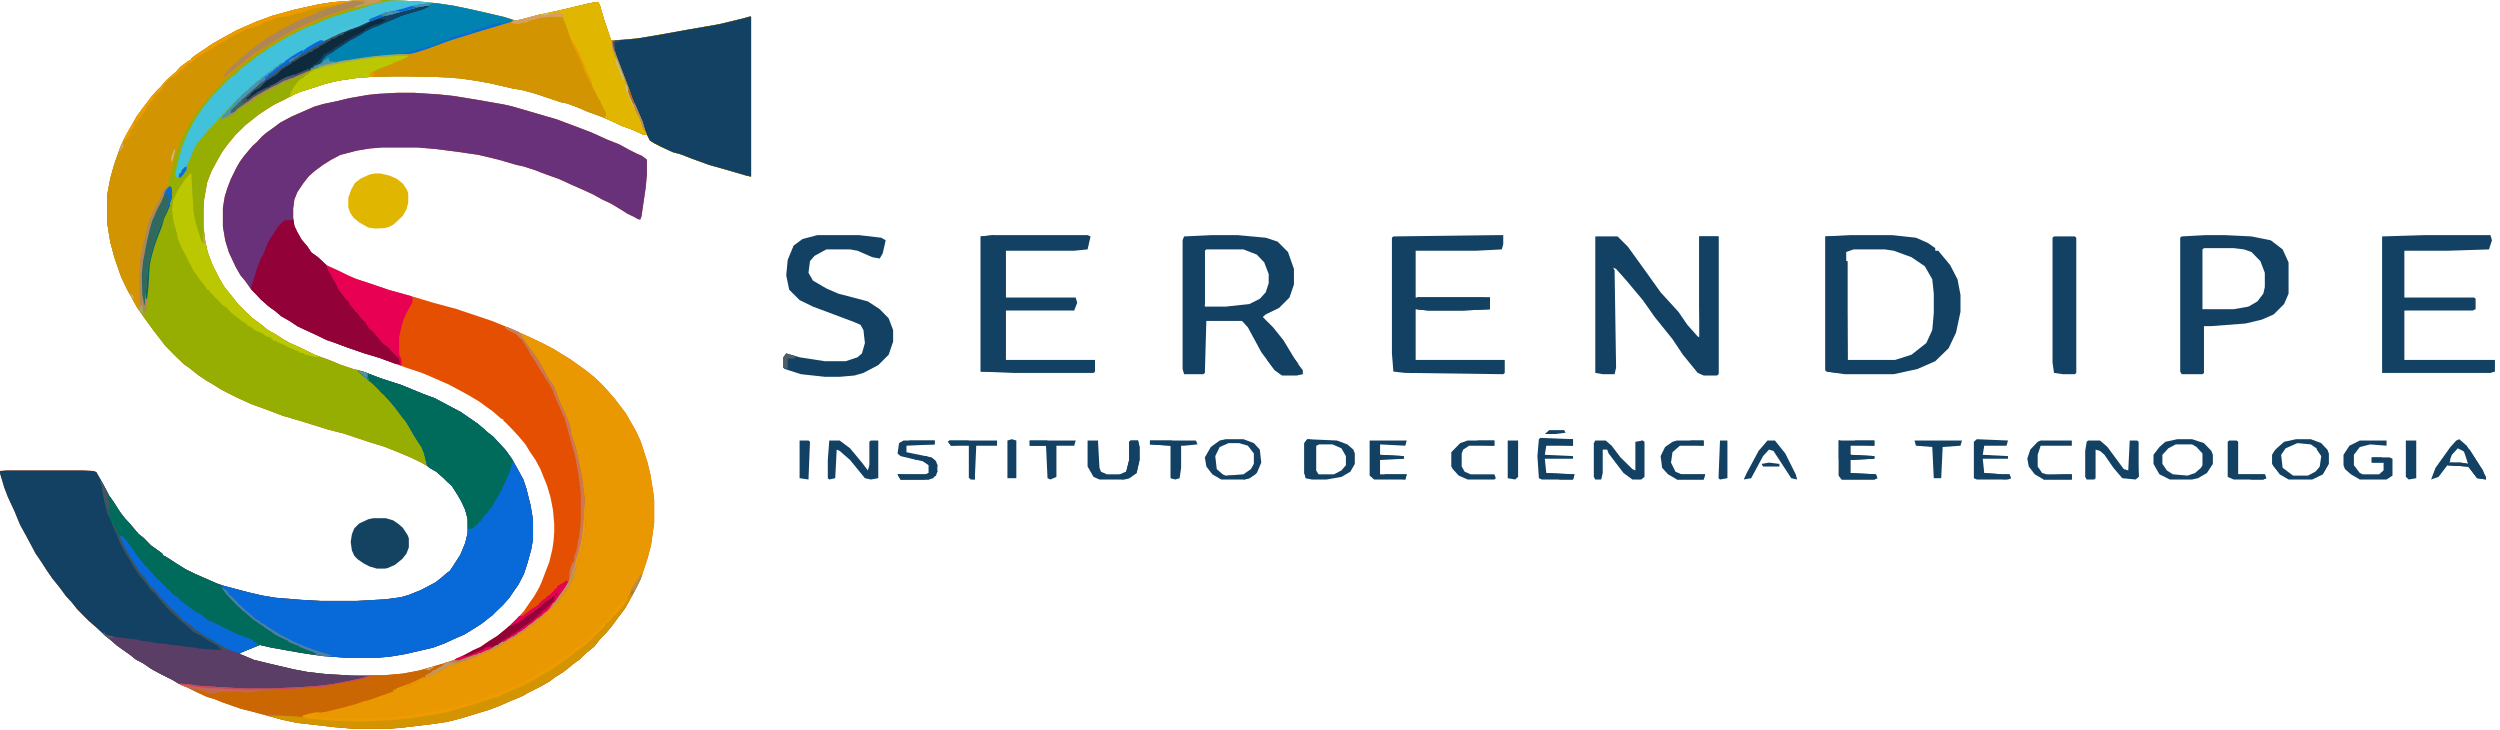 <svg xmlns="http://www.w3.org/2000/svg" width="233" height="68" viewBox="0 0 233 68" fill="none"><path d="M34.379 0H36.242L39.177 0.148L40.702 0.297L42.339 0.544L43.976 0.89L45.5 1.236L46.968 1.582L47.927 1.878H48.323L50.185 1.384L52.048 0.989L54.758 0.346L55.492 0.198H55.774L55.944 0.593L56.282 1.78L56.96 3.757L58.089 3.707L59.613 3.559L63.565 2.867L65.484 2.521L66.952 2.274L69.21 1.73L69.944 1.532L70 1.582V16.461L69.548 16.362L67.516 15.769L66.105 15.374L64.468 14.78L63.452 14.385L62.718 14.187L61.645 13.693L60.968 13.347L60.573 13.1L60.347 12.655V12.556H59.952L58.879 12.062L58.032 11.765L56.96 11.271L56.056 10.875L54.815 10.43L53.911 10.035L52.839 9.639L52.331 9.541L51.427 9.244L49.96 8.75L48.718 8.404L47.815 8.255L45.669 7.761L44.315 7.514L42.903 7.316L41.718 7.217L40.532 7.168L37.879 7.118H36.806L34.605 7.168L33.25 7.267L31.556 7.514L30.314 7.81L28.96 8.255L28 8.552L27.323 8.848L26.589 9.244L25.573 9.738L24.782 10.233L24.105 10.678L23.427 11.221L22.863 11.666L22.468 12.062L21.96 12.556L21.226 13.446L20.718 14.138L20.266 14.929L19.702 15.967L19.306 17.005L19.024 18.587L18.968 19.378V21.157L19.137 22.492L19.363 23.53L19.814 24.716L20.492 26.051L20.944 26.793L21.508 27.485L22.129 28.276L22.75 28.918L23.54 29.66L24.161 30.105L24.952 30.747L25.742 31.192L26.419 31.637L27.04 31.983L27.944 32.378L29.355 33.071L30.71 33.565L31.782 34.01L32.968 34.405L33.645 34.553L35.056 35.097L36.016 35.443L37.427 35.888L39.347 36.679L40.532 37.124L42.113 37.964L42.96 38.409L43.524 38.805L44.032 39.151L44.597 39.546L45.5 40.337L45.952 40.683L46.685 41.474L47.137 41.968L47.702 42.759L48.153 43.55L48.774 44.687L49.056 45.528L49.452 47.109L49.677 48.444V50.273L49.508 51.212L49.169 52.448L48.831 53.486L48.323 54.475L47.871 55.117L47.476 55.711L46.855 56.403L46.234 56.996L45.895 57.342L45.444 57.688L44.879 58.133L43.863 58.776L43.298 59.121L42.395 59.517L41.435 59.962L40.363 60.357L37.823 60.95L36.355 61.198L35.226 61.297H32.177L30.145 61.148L28.056 60.852L25.29 60.357L24.218 60.11L22.863 60.654L22.411 60.852L22.355 60.95L23.653 61.494L24.839 61.791L27.379 62.384L28.677 62.631L30.427 62.829L32.234 62.928H35.847L37.54 62.779L39.121 62.483L40.984 61.939L42.113 61.593L43.581 60.901L44.089 60.605L44.766 60.308L45.556 59.764L46.347 59.27L47.194 58.578L47.927 57.935L48.831 56.947L49.169 56.452L49.79 55.562L50.242 54.771L50.468 54.277L51.202 52.349L51.484 51.163L51.597 50.372L51.653 49.581V48.84L51.54 47.554L51.315 46.368L50.976 45.231L50.355 43.699L49.903 42.858L49.395 42.117L48.944 41.375L48.266 40.584L47.815 40.09L47.137 39.398L46.911 39.2V39.101L46.685 39.002L45.952 38.36L45.331 37.915L44.653 37.421L43.581 36.778L42.565 36.234L41.831 35.839L40.024 35.048L39.177 34.702L37.823 34.257L35.395 33.367L33.927 32.922L32.347 32.378L31.161 31.933L30.427 31.686L29.524 31.241L28.339 30.698L27.718 30.401L26.984 29.907L26.194 29.462L25.686 29.017L25.064 28.572L24.331 27.93L23.823 27.386L23.427 26.99L22.863 26.199L22.411 25.656L21.96 24.865L21.339 23.53L21 22.442L20.774 21.108V19.378L20.944 18.34L21.169 17.598L21.508 16.708L22.016 15.67L22.355 15.077L22.75 14.533L23.54 13.594L23.936 13.248L24.387 12.754L24.782 12.408L25.403 11.963L26.137 11.419L27.153 10.875L29.298 9.936L30.145 9.689L31.331 9.442L32.573 9.145L34.266 8.848L35.226 8.75L36.976 8.651H38.613L40.927 8.799L42.282 8.947L44.427 9.293L46.968 9.738L47.815 9.936L51.879 11.122L54.25 12.012L55.153 12.358L56.565 13.001L57.694 13.446L58.597 13.94L59.274 14.286L59.839 14.533L60.29 14.879V16.263L60.177 17.499L59.782 20.169L59.669 20.465L59.444 20.416L59.105 20.218L58.484 19.921L57.863 19.526L56.96 18.982L56.113 18.587L55.323 18.142L54.137 17.598L53.234 17.203L52.161 16.708L50.524 16.115L49.903 15.868L48.831 15.522L48.153 15.374L46.46 14.879L44.597 14.434L42.565 14.138L40.645 13.891L38.895 13.742H35.621L34.435 13.841L33.25 14.039L31.726 14.434L30.879 14.879L30.089 15.374L29.355 15.917L28.79 16.412L28.282 17.054L27.718 17.895L27.436 18.587L27.323 19.427V20.366L27.436 21.058L27.718 21.651L28.113 22.344L28.621 22.937L29.016 23.53L29.637 23.975L30.427 24.716L31.613 25.26L32.403 25.656L33.194 26.002L34.266 26.348L36.298 27.04L38.274 27.583L40.419 28.226L42.452 28.77L44.371 29.413L45.839 29.907L47.419 30.549L48.323 30.945L49.734 31.587L50.75 32.082L51.597 32.527L52.387 33.021L53.121 33.466L54.024 34.109L54.645 34.553L55.379 35.147L56.056 35.789L56.565 36.333L57.298 37.173L58.315 38.508L59.274 40.189L59.726 41.177L60.347 43.105L60.629 44.292L60.911 46.071L60.968 46.615V48.691L60.685 50.767L60.347 52.053L59.726 53.931L59.218 54.969L58.258 56.699L57.581 57.589L56.96 58.429L56.452 59.023L55.887 59.616L55.379 60.258L54.645 60.852L53.968 61.494L53.347 61.939L53.065 62.186L52.5 62.631L51.71 63.126L51.258 63.472L50.411 63.966L49.226 64.559L48.718 64.856L47.419 65.4L46.516 65.795L45.613 66.141L42.847 66.981L41.661 67.278L40.306 67.476L37.427 67.822L36.185 67.921H32.968L31.218 67.772L27.718 67.377L26.306 67.08L23.766 66.388L22.411 66.042L20.718 65.449L19.984 65.152L19.306 64.955L18.234 64.46L17.444 64.065L16.823 63.818L16.258 63.472L15.016 62.829L14.339 62.483L13.605 61.989L13.097 61.692L12.645 61.445L12.081 61L11.516 60.605L10.895 60.16L10.274 59.616L9.823 59.27L9.145 58.627L8.242 57.836L7.847 57.441L7.169 56.749L6.661 56.106L6.153 55.562L5.645 54.87L5.419 54.574L4.855 53.882L4.347 53.14L3.839 52.349L3.331 51.608L2.54 50.125L1.863 48.889L1.355 47.653L0.734 46.318L0.395 45.429L0 44.094V43.896L0.621 43.847H7.734L8.694 43.896L8.976 43.995L9.427 44.786L10.161 46.17L10.613 46.813L11.177 47.703L11.629 48.296L12.137 48.84L12.589 49.383L12.927 49.779L13.379 50.125L14.056 50.817L15.016 51.509L15.185 51.657V51.756L15.411 51.855L16.032 52.25L16.484 52.547L17.274 53.041L18.177 53.486L20.21 54.376L20.944 54.623L23.202 55.216L24.5 55.513L25.686 55.711L28.113 55.908L29.919 56.007H33.25L35.903 55.859L37.371 55.661L38.048 55.464L39.177 55.019L40.589 54.277L41.153 53.832L41.605 53.437L41.944 53.19L42.395 52.498L42.903 51.707L43.355 50.619L43.581 49.68V48.345L43.355 47.505L43.016 46.763L42.677 46.17L42.113 45.28L41.718 44.934L41.323 44.539L40.645 43.946L40.024 43.6L39.347 43.155L38.331 42.66L37.032 42.117L35.79 41.622L34.492 41.227L33.024 40.733L31.952 40.386L30.597 40.041L28.056 39.25L26.363 38.755L24.669 38.113L23.427 37.668L22.129 37.075L21.339 36.679L20.661 36.333L19.871 35.839L19.194 35.443L18.46 34.949L17.726 34.356L17.161 33.96L16.484 33.318L16.089 32.922L15.411 32.23L14.339 30.846L13.831 30.154L13.266 29.363L12.758 28.622L11.855 26.99L11.29 25.804L10.669 24.024L10.274 22.541L9.992 20.811V18.142L10.274 16.659L10.613 15.423L11.234 13.643L11.742 12.605L12.758 10.826L13.266 10.134L14.056 9.096L14.565 8.502L15.016 8.058L15.468 7.514L16.371 6.723L16.823 6.229L17.556 5.685L17.782 5.586L17.839 5.438L18.29 5.092L19.194 4.498L19.758 4.103L20.718 3.559L22.073 2.818L23.879 2.027L25.347 1.483L27.492 0.89L29.75 0.395L31.048 0.198L32.968 0.049L34.379 0Z" fill="#E54F01"></path><path d="M34.379 0H36.242L39.177 0.148L40.701 0.297L42.339 0.544L43.976 0.89L45.5 1.236L46.968 1.582L47.927 1.878H48.322L50.185 1.384L52.048 0.989L54.758 0.346L55.492 0.198H55.774L55.943 0.593L56.282 1.78L56.959 3.757L58.089 3.707L59.613 3.559L63.564 2.867L65.484 2.521L66.951 2.274L69.209 1.73L69.943 1.532L70 1.582V16.461L69.548 16.362L67.516 15.769L66.105 15.374L64.468 14.78L63.451 14.385L62.718 14.187L61.645 13.693L60.968 13.347L60.572 13.1L60.346 12.655V12.556H59.951L58.879 12.062L58.032 11.765L56.959 11.271L56.056 10.875L54.814 10.43L53.911 10.035L52.839 9.639L52.33 9.541L51.427 9.244L49.959 8.75L48.718 8.404L47.814 8.255L45.669 7.761L44.314 7.514L42.903 7.316L41.718 7.217L40.532 7.168L37.879 7.118H36.806L34.605 7.168L33.25 7.267L31.556 7.514L30.314 7.81L28.959 8.255L28 8.552L27.322 8.848L26.588 9.244L25.572 9.738L24.782 10.233L24.105 10.678L23.427 11.221L22.863 11.666L22.468 12.062L21.959 12.556L21.226 13.446L20.718 14.138L20.266 14.929L19.701 15.967L19.306 17.005L19.024 18.587L18.968 19.378V21.157L19.137 22.492L19.363 23.53L19.814 24.716L20.492 26.051L20.943 26.793L21.508 27.485L22.129 28.276L22.75 28.918L23.54 29.66L24.161 30.105L24.951 30.747L25.742 31.192L26.419 31.637L27.04 31.983L27.943 32.378L29.355 33.071L30.709 33.565L31.782 34.01L32.968 34.405L33.476 34.504V34.652L34.266 35.344L35.113 36.036L35.677 36.63L36.072 37.025L36.75 37.816L37.201 38.409L37.709 39.101L38.105 39.596L38.387 40.189L38.895 40.93L39.516 42.018L39.798 43.056L39.855 43.451L39.234 43.105L38.33 42.66L37.032 42.117L35.79 41.622L34.492 41.227L33.024 40.733L31.951 40.386L30.596 40.041L28.056 39.25L26.363 38.755L24.669 38.113L23.427 37.668L22.129 37.075L21.338 36.679L20.661 36.333L19.871 35.839L19.193 35.443L18.459 34.949L17.726 34.356L17.161 33.96L16.484 33.318L16.088 32.922L15.411 32.23L14.338 30.846L13.83 30.154L13.266 29.363L12.758 28.622L11.855 26.99L11.29 25.804L10.669 24.024L10.274 22.541L9.992 20.811V18.142L10.274 16.659L10.613 15.423L11.234 13.643L11.742 12.605L12.758 10.826L13.266 10.134L14.056 9.096L14.564 8.502L15.016 8.058L15.467 7.514L16.371 6.723L16.822 6.229L17.556 5.685L17.782 5.586L17.838 5.438L18.29 5.092L19.193 4.498L19.758 4.103L20.718 3.559L22.072 2.818L23.879 2.027L25.346 1.483L27.492 0.89L29.75 0.395L31.048 0.198L32.968 0.049L34.379 0Z" fill="#96AD01"></path><path d="M33.363 34.553L33.758 34.603L35.452 35.245L36.355 35.542L37.427 35.888L39.347 36.679L40.532 37.124L42.113 37.964L42.96 38.409L43.524 38.805L44.032 39.151L44.597 39.546L45.5 40.337L45.952 40.683L46.685 41.474L47.137 41.968L47.702 42.759L48.153 43.55L48.774 44.687L49.056 45.528L49.452 47.109L49.677 48.444V50.273L49.508 51.212L49.169 52.448L48.831 53.486L48.323 54.475L47.871 55.117L47.476 55.711L46.855 56.403L46.234 56.996L45.895 57.342L45.444 57.688L44.879 58.133L43.863 58.776L43.298 59.121L42.395 59.517L41.435 59.962L40.363 60.357L37.823 60.95L36.355 61.198L35.226 61.297H32.177L30.145 61.148L28.056 60.852L25.29 60.357L24.218 60.11L22.863 60.654L22.411 60.852L22.355 60.95L23.653 61.494L24.839 61.791L27.379 62.384L28.677 62.631L30.427 62.829L32.234 62.928L32.629 62.977L34.266 63.027L34.21 63.126L33.024 63.422L32.065 63.62L30.936 63.818L29.694 63.966L26.702 64.164L25.516 64.213H22.863L19.25 64.015L18.234 63.916L16.653 63.719L16.089 63.373L14.903 62.779L14 62.285L13.379 61.84L12.702 61.494L12.081 61L11.516 60.605L10.895 60.16L10.274 59.616L9.823 59.27L9.145 58.627L8.242 57.836L7.847 57.441L7.169 56.749L6.661 56.106L6.153 55.562L5.645 54.87L5.419 54.574L4.855 53.882L4.347 53.14L3.839 52.349L3.331 51.608L2.54 50.125L1.863 48.889L1.355 47.653L0.734 46.319L0.395 45.429L0 44.094V43.896L0.621 43.847H7.734L8.694 43.896L8.976 43.995L9.427 44.786L10.161 46.17L10.613 46.813L11.177 47.703L11.629 48.296L12.137 48.84L12.589 49.383L12.927 49.779L13.379 50.125L14.056 50.817L15.016 51.509L15.185 51.657V51.756L15.411 51.855L16.032 52.25L16.484 52.547L17.274 53.041L18.177 53.486L20.21 54.376L20.944 54.623L23.202 55.216L24.5 55.513L25.686 55.711L28.113 55.908L29.919 56.007H33.25L35.903 55.859L37.371 55.661L38.048 55.464L39.177 55.019L40.589 54.277L41.153 53.832L41.605 53.437L41.944 53.19L42.395 52.498L42.903 51.707L43.355 50.619L43.581 49.68V48.345L43.355 47.505L43.016 46.763L42.677 46.17L42.113 45.28L41.718 44.934L41.323 44.539L40.645 43.946L40.024 43.6L39.798 43.352L39.516 42.215L39.29 41.672L38.895 41.079L38.556 40.535L38.105 39.744L37.766 39.2L37.54 38.953L37.145 38.409L36.694 37.816L36.129 37.173L35.847 36.877V36.778L35.677 36.728L35.282 36.284L34.774 35.789L34.097 35.245V35.147L33.871 35.048L33.363 34.603V34.553Z" fill="#124163"></path><path d="M36.976 8.651H38.613L40.928 8.799L42.282 8.947L44.428 9.293L46.968 9.738L47.815 9.936L51.879 11.122L54.25 12.012L55.154 12.358L56.565 13.001L57.694 13.446L58.597 13.94L59.274 14.286L59.839 14.533L60.291 14.879V16.263L60.178 17.499L59.782 20.169L59.67 20.465L59.444 20.416L59.105 20.218L58.484 19.921L57.863 19.526L56.96 18.982L56.113 18.587L55.323 18.142L54.137 17.598L53.234 17.203L52.161 16.708L50.524 16.115L49.904 15.868L48.831 15.522L48.154 15.374L46.46 14.879L44.597 14.434L42.565 14.138L40.645 13.891L38.895 13.742H35.621L34.436 13.841L33.25 14.039L31.726 14.434L30.879 14.879L30.089 15.374L29.355 15.917L28.791 16.412L28.282 17.054L27.718 17.895L27.436 18.587L27.323 19.427V20.366L27.436 21.058L27.718 21.651L28.113 22.344L28.621 22.937L29.016 23.53L29.637 23.975L30.484 24.766L30.653 25.211L31.105 26.002L31.274 26.249L31.444 26.644L31.726 27.139L32.121 27.633L32.347 27.979L32.46 28.028L32.686 28.374L32.911 28.671V28.77L33.081 28.819L33.137 29.066L33.307 29.116L33.702 29.61L33.984 29.907V30.006H34.097L34.379 30.5L35 31.093L35.565 31.785L35.621 31.933L35.847 32.032V32.131L36.073 32.23L36.581 32.774L36.92 33.12L37.145 33.318L37.315 33.614V33.911L37.258 33.96L36.863 33.911L35.395 33.367L33.928 32.922L32.347 32.378L31.162 31.933L30.428 31.686L29.524 31.241L28.339 30.698L27.718 30.401L26.984 29.907L26.194 29.462L25.686 29.017L25.065 28.572L24.331 27.93L23.823 27.386L23.428 26.99L22.863 26.199L22.412 25.656L21.96 24.865L21.339 23.53L21 22.442L20.774 21.108V19.378L20.944 18.34L21.17 17.598L21.508 16.708L22.016 15.67L22.355 15.077L22.75 14.533L23.541 13.594L23.936 13.248L24.387 12.754L24.782 12.408L25.403 11.963L26.137 11.419L27.153 10.875L29.299 9.936L30.145 9.689L31.331 9.442L32.573 9.145L34.266 8.848L35.226 8.75L36.976 8.651Z" fill="#68317A"></path><path d="M55.492 0.198H55.774L55.944 0.593L56.282 1.78L56.96 3.757L58.089 3.707L59.613 3.559L63.565 2.867L65.484 2.521L66.952 2.274L69.21 1.73L69.944 1.532L70 1.582V16.461L69.548 16.362L67.516 15.769L66.105 15.374L64.468 14.78L63.452 14.385L62.718 14.187L61.645 13.693L60.968 13.347L60.573 13.1L60.347 12.655V12.556H59.952L58.879 12.062L58.032 11.765L56.96 11.271L56.056 10.875L54.815 10.43L53.911 10.035L52.839 9.639L52.331 9.541L51.427 9.244L49.96 8.75L48.718 8.404L47.815 8.255L45.669 7.761L44.315 7.514L42.903 7.316L41.718 7.217L40.532 7.168L37.879 7.118H36.806L34.605 7.168L33.25 7.267L31.556 7.514L30.314 7.81L28.96 8.255L28 8.552L27.323 8.848L27.097 8.997H26.984V8.898H27.097L27.04 8.75L27.21 8.404L27.492 7.959L27.718 7.662L27.887 7.464H28V7.365H28.113V7.267H28.282L28.395 7.069L28.621 6.97L28.903 6.723L29.355 6.476L30.314 6.13L32.234 5.734L33.645 5.487L35.169 5.289L36.806 5.19L37.935 5.042V4.993L38.726 4.844L39.968 4.449L40.871 4.103L41.944 3.707L45.952 2.472L47.645 1.977H47.815V1.878H48.323L50.185 1.384L52.048 0.989L54.758 0.346L55.492 0.198Z" fill="#D29401"></path><path d="M48.323 30.994L48.661 31.093L50.242 31.835L51.428 32.428L52.387 33.021L53.121 33.466L54.024 34.109L54.645 34.553L55.379 35.147L56.056 35.789L56.565 36.333L57.298 37.173L58.315 38.508L59.274 40.189L59.726 41.178L60.347 43.105L60.629 44.292L60.911 46.071L60.968 46.615V48.691L60.686 50.767L60.347 52.053L59.839 53.635H59.726L59.5 54.03L59.274 54.327L58.879 55.019L58.71 55.464L58.484 55.809L58.258 56.254L57.694 56.947L57.298 57.342H57.186L57.129 57.54L56.734 57.935L56.621 58.083H56.508L56.395 58.281L55.887 58.874H55.774L55.661 59.072L55.04 59.665L54.702 60.011L54.306 60.308L53.742 60.703L53.46 60.95L53.178 61.148L52.895 61.395L51.992 61.989L51.597 62.285L50.919 62.681L50.355 63.027L49.734 63.373L49.282 63.62L48.436 64.065L47.928 64.263L46.968 64.658L46.573 64.856L45.669 65.152L44.823 65.449L43.863 65.746L43.016 65.993L42.452 66.141L42 66.289L41.21 66.487L39.347 66.784L37.936 66.981L36.186 67.13L34.21 67.228H32.46L31.049 67.179L30.032 67.08L28.734 66.981L28.169 66.833L28.226 66.685L28.903 66.487L29.468 66.388L30.427 66.289L31.331 66.042L32.403 65.795L32.968 65.597L33.476 65.449L34.04 65.251L34.492 65.152L35.621 64.757L36.355 64.51L36.976 64.263L37.371 64.114L38.048 63.867L38.952 63.472L39.573 63.126L41.153 62.434L41.21 62.335L41.492 62.186L42.169 61.89L42.565 61.84V61.742L43.129 61.593L43.863 61.297L44.653 61L45.444 60.654H45.613V60.555L46.29 60.308L46.46 60.258V60.16L46.968 59.913L47.137 59.863V59.764L47.702 59.468H47.815V59.369L48.21 59.171L48.774 58.776H48.887V58.677H49V58.578H49.113V58.479L49.282 58.429L49.565 58.182H49.678V58.083L50.016 57.886L50.073 57.787H50.186V57.688H50.298L50.411 57.49L50.581 57.342H50.694L50.75 57.144L50.919 57.095V56.996L51.315 56.699L51.766 56.205H51.879L51.992 55.958L52.444 55.365L52.613 55.117L52.726 55.068L52.895 54.722H53.008L53.178 54.277L53.403 53.733L53.516 53.14L53.798 52.3L54.024 51.608L54.25 50.866L54.363 50.224L54.476 49.433V48.741L54.532 47.95L54.419 46.121L54.306 45.478L54.194 44.44L53.911 43.155L53.629 41.82L53.347 40.93L53.178 40.436L53.065 39.744L52.839 39.052L52.331 37.865L52.218 37.717L51.936 36.877L51.823 36.728L51.653 36.234L51.258 35.542L50.919 35.048L50.468 34.207L50.016 33.416L49.508 32.724L48.944 31.933L48.605 31.39L48.436 31.143L48.323 31.093V30.994Z" fill="#EA9801"></path><path d="M33.363 34.553L33.758 34.603L35.452 35.245L36.355 35.542L37.427 35.888L39.347 36.679L40.532 37.124L42.113 37.964L42.96 38.409L43.524 38.805L44.032 39.151L44.597 39.546L45.5 40.337L45.952 40.683L46.685 41.474L47.137 41.968L47.702 42.759L48.153 43.55L48.774 44.687L49.056 45.528L49.452 47.109L49.677 48.444V50.273L49.508 51.212L49.169 52.448L48.831 53.486L48.322 54.475L47.871 55.117L47.476 55.711L46.855 56.403L46.234 56.996L45.895 57.342L45.444 57.688L44.879 58.133L43.863 58.776L43.298 59.121L42.395 59.517L41.435 59.962L40.363 60.357L37.822 60.95L36.355 61.198L35.226 61.297H32.177L30.145 61.148L29.355 61.049L29.524 60.95L29.129 60.753L28.677 60.605L28.113 60.357L27.887 60.308V60.209L27.548 60.11L26.871 59.814V59.715L26.589 59.616L25.968 59.319L25.516 59.072L25.29 58.874L24.952 58.677L24.331 58.232L23.597 57.737L22.863 57.095L22.75 57.045V56.947H22.637L22.355 56.65L22.073 56.403L21.452 55.76L21.113 55.414L20.944 55.167L20.548 54.673L20.605 54.524L22.806 55.117L24.218 55.464L25.685 55.711L28.113 55.908L29.919 56.007H33.25L35.903 55.859L37.371 55.661L38.048 55.464L39.177 55.019L40.589 54.277L41.153 53.832L41.605 53.437L41.944 53.19L42.395 52.498L42.903 51.707L43.355 50.619L43.581 49.68V48.345L43.355 47.505L43.016 46.763L42.677 46.17L42.113 45.28L41.718 44.934L41.322 44.539L40.645 43.946L40.024 43.6L39.798 43.352L39.516 42.215L39.29 41.672L38.895 41.079L38.556 40.535L38.105 39.744L37.766 39.2L37.54 38.953L37.145 38.409L36.694 37.816L36.129 37.173L35.847 36.877V36.778L35.677 36.728L35.282 36.284L34.774 35.789L34.097 35.245V35.147L33.871 35.048L33.363 34.603V34.553Z" fill="#086AD8"></path><path d="M69.887 1.532L70 1.582V16.461L69.549 16.362L67.516 15.769L66.105 15.374L64.468 14.78L63.452 14.385L62.718 14.187L61.645 13.693L60.968 13.347L60.573 13.1L60.121 12.21L59.895 11.617L59.613 10.776L59.218 9.936L58.71 8.75L58.315 7.563L57.976 6.723L57.299 4.943L57.073 3.856L57.411 3.757L59.218 3.609L61.363 3.263L64.073 2.768L65.823 2.472L67.178 2.224L69.21 1.73L69.887 1.532Z" fill="#124163"></path><path d="M34.379 0H35.508L35.395 0.198L34.322 0.445L33.645 0.593L32.516 0.89L31.105 1.384L30.427 1.631L29.524 1.977L28.564 2.422L27.661 2.818L26.588 3.411L25.234 4.202L24.161 4.894L23.653 5.24L23.371 5.487H23.258L23.201 5.635L22.58 6.08L22.072 6.476L21.903 6.673H21.79L21.677 6.871L21.226 7.217L20.83 7.563L20.322 8.156H20.209L20.096 8.354L19.588 8.898L18.968 9.689L18.516 10.233L17.782 11.32L17.33 12.111L16.935 12.852L16.54 13.891L16.201 15.275L15.863 16.362L15.693 17.054L15.524 17.45L15.75 17.4L15.467 17.845L15.185 18.438L14.79 19.279L14.564 19.674L14.226 20.465L14.056 20.91L13.717 22.442L13.379 24.074L13.266 24.865L13.209 26.101L13.266 27.485L13.379 28.028L13.435 28.473L13.492 28.374L13.661 26.644L13.774 25.013L13.943 24.074L14.282 22.838L14.621 21.849L15.016 20.861L15.298 20.07L15.806 18.933L15.863 19.131L15.58 19.773L15.298 20.366L15.072 21.157L14.677 22.146L14.395 22.937L14.056 24.173L13.943 24.865L13.83 26.793L13.605 29.017L13.379 29.215L13.266 28.918V28.473H13.153L13.097 28.918L12.871 28.819L11.855 26.99L11.29 25.804L10.669 24.024L10.274 22.541L9.992 20.811V18.142L10.274 16.659L10.613 15.423L11.234 13.643L11.742 12.605L12.758 10.826L13.266 10.134L14.056 9.096L14.564 8.502L15.016 8.058L15.467 7.514L16.371 6.723L16.822 6.229L17.556 5.685L17.782 5.586L17.838 5.438L18.29 5.092L19.193 4.498L19.758 4.103L20.718 3.559L22.072 2.818L23.879 2.027L25.346 1.483L27.492 0.89L29.75 0.395L31.048 0.198L32.968 0.049L34.379 0Z" fill="#D29401"></path><path d="M47.081 30.451L47.419 30.549L48.323 30.945V31.093L48.492 31.143L49 31.933L49.565 32.724L50.073 33.416L50.411 33.96L50.581 34.306L51.032 35.147L51.597 35.987L51.823 36.481L51.935 36.827L52.105 37.272L52.331 37.816L52.556 38.261L52.726 38.656L53.065 39.497L53.177 39.942L53.234 40.436L53.403 40.93L53.685 41.82L53.968 43.155L54.25 44.539L54.363 45.478L54.476 46.318L54.589 48.148L54.532 49.185L54.476 49.878L54.363 50.372L54.25 51.064L54.024 51.806L53.855 52.3L53.516 53.387L53.403 53.931L53.121 54.475L53.008 54.722H52.895L52.839 54.92L52.726 55.117H52.613L52.556 55.315L52.161 55.809L51.879 56.205H51.766L51.653 56.403L51.484 56.6H51.371L51.258 56.798H51.145L51.032 56.996H50.919V57.095L50.75 57.194L50.694 57.342L50.355 57.589L50.298 57.688H50.185V57.787H50.073L50.016 57.935L49.847 58.083H49.677V58.182L49.395 58.331L49.282 58.479H49.113V58.578H49V58.677H48.887V58.776L47.984 59.369H47.815V59.468L47.25 59.764H47.137V59.863L46.629 60.16H46.46V60.258L45.952 60.506L45.613 60.555V60.654L45.105 60.852L43.411 61.544L42.734 61.742H42.565V61.84L41.887 62.038L41.435 62.285L40.927 62.582L39.573 63.175L38.952 63.521L37.992 63.966L37.371 64.164L36.355 64.559L35.621 64.806L34.944 65.053L34.379 65.251L33.927 65.35L33.25 65.597L32.685 65.746L31.613 66.042L30.766 66.24L30.089 66.388L29.186 66.487L28.339 66.685L28.169 66.833L29.129 66.981L30.202 67.031L31.048 67.13L32.968 67.179H34.266L36.185 67.08L37.935 66.932L39.347 66.734L41.21 66.438L42.903 65.993L43.355 65.844L44.484 65.498L45.161 65.301L45.839 65.053L46.573 64.806L47.532 64.361L48.435 64.015L49.508 63.472L50.242 63.027L50.863 62.681L51.484 62.285L51.766 62.186L51.823 62.038L52.726 61.445L53.008 61.247H53.121L53.177 61.099L53.573 60.802H53.685L53.742 60.654L54.024 60.456H54.137L54.194 60.308L54.476 60.209L54.589 60.011H54.702L54.815 59.814H54.927L55.04 59.616L55.435 59.27L55.774 58.874L56.056 58.627L56.508 58.083H56.621L56.734 57.886L56.96 57.639H57.073L57.185 57.342L57.468 57.095H57.581L57.694 56.897L58.089 56.403L58.258 56.205L58.484 55.661L58.71 55.414L58.935 54.771L59.161 54.475V54.327L59.331 54.228L59.669 53.635L59.782 53.585L59.726 53.931L59.218 54.969L58.258 56.699L57.581 57.589L56.96 58.429L56.452 59.023L55.887 59.616L55.379 60.258L54.645 60.852L53.968 61.494L53.347 61.939L53.065 62.186L52.5 62.631L51.71 63.126L51.258 63.472L50.411 63.966L49.226 64.559L48.718 64.856L47.419 65.4L46.516 65.795L45.613 66.141L42.847 66.981L41.661 67.278L40.306 67.476L37.427 67.822L36.185 67.921H32.968L31.218 67.772L27.718 67.377L26.306 67.08L23.766 66.388L22.411 66.042L20.718 65.449L19.984 65.152L19.306 64.955L18.234 64.46L17.444 64.065L16.823 63.818L16.766 63.719L17.556 63.768L18.516 63.916L21.79 64.114L22.863 64.164H25.516L28.339 64.015L29.694 63.916L30.936 63.768L32.234 63.521L33.419 63.274L34.21 63.076L32.629 63.027V62.977L35.847 62.928L37.54 62.779L39.121 62.483L40.984 61.939L42.113 61.593L42.282 61.544H42.79L43.468 61.297L44.427 60.95H44.54V60.852L44.992 60.703L45.387 60.506L45.895 60.357L46.234 60.16H46.403L46.46 60.061L46.798 59.814L47.194 59.715L47.25 59.616L47.645 59.418L47.702 59.319H47.871L47.984 59.121L48.21 59.023L48.266 58.924L48.435 58.874L48.605 58.726L48.831 58.627L48.944 58.429L49.113 58.38L49.169 58.281L49.452 58.083L49.677 57.935L50.073 57.589L50.355 57.49V57.391H50.468L50.581 57.194L50.919 56.897H51.032L51.145 56.699L51.315 56.551V56.403L51.427 56.304L51.54 56.156H51.653L51.766 55.908L52.556 54.821L52.952 54.327L53.065 54.079V53.338L53.177 52.893L53.347 52.399H53.46L53.573 51.707L53.685 51.459L53.855 50.669V50.421L53.968 50.075L54.081 49.136L54.137 48.296V46.022L53.911 44.143L53.685 42.957L53.516 42.166L53.403 41.82L53.065 40.584L52.782 39.546L52.613 38.953V38.805H52.5L52.331 38.31L52.048 37.717L51.71 36.926L51.484 36.284L51.315 36.036L51.202 35.789L51.032 35.542V35.443H50.919L50.694 34.998L50.242 34.306L50.016 33.861L49.677 33.367L49.621 33.219L49.508 33.169L49.226 32.576L48.718 31.785L48.548 31.538L47.984 31.044L47.702 30.945L47.532 30.846L47.25 30.698L47.081 30.549V30.451Z" fill="#CA6702"></path><path d="M27.266 20.366H27.323L27.435 21.058L27.718 21.651L28.113 22.344L28.621 22.937L29.016 23.53L29.637 23.975L30.484 24.766L30.653 25.211L31.105 26.002L31.274 26.249L31.444 26.644L31.726 27.139L32.121 27.633L32.347 27.979L32.46 28.028L32.685 28.374L32.911 28.671V28.77L33.081 28.819L33.137 29.066L33.306 29.116L33.702 29.61L33.984 29.907V30.006H34.097L34.379 30.5L35 31.093L35.565 31.785L35.621 31.933L35.847 32.032V32.131L36.072 32.23L36.581 32.774L36.919 33.12L37.145 33.318L37.315 33.614V33.911L37.258 33.96L36.863 33.911L35.395 33.367L33.927 32.922L32.347 32.378L31.161 31.933L30.427 31.686L29.524 31.241L28.339 30.698L27.718 30.401L26.984 29.907L26.194 29.462L25.685 29.017L25.064 28.572L24.331 27.93L23.823 27.386L23.427 26.99L23.314 26.743H23.427L23.597 26.15L23.992 24.914L24.274 24.173L24.556 23.678L24.951 22.64L25.347 21.998L25.968 21.058L26.363 20.663L26.645 20.515H27.266V20.366Z" fill="#920137"></path><path d="M33.363 34.553L33.758 34.603L35.452 35.245L36.355 35.542L37.427 35.888L39.347 36.679L40.532 37.124L42.113 37.964L42.96 38.409L43.524 38.805L44.032 39.151L44.597 39.546L45.5 40.337L45.952 40.683L46.685 41.474L47.137 41.968L47.702 42.759L47.814 42.957L47.758 43.303L47.645 43.649L47.532 44.094L47.081 45.033L46.742 45.824L46.234 46.664L45.839 47.356L45.613 47.604L45.331 47.95L45.218 47.999L44.935 48.444L44.822 48.592H44.71L44.597 48.79L44.484 48.938H44.371L44.258 49.136L44.032 49.334H43.75L43.693 49.433L43.637 49.235L43.581 48.345L43.355 47.505L43.016 46.763L42.677 46.17L42.113 45.28L41.718 44.934L41.322 44.539L40.645 43.946L40.024 43.6L39.798 43.352L39.516 42.215L39.29 41.672L38.895 41.079L38.556 40.535L38.105 39.744L37.766 39.2L37.54 38.953L37.145 38.409L36.693 37.816L36.129 37.173L35.847 36.877V36.778L35.677 36.728L35.282 36.284L34.774 35.789L34.097 35.245V35.147L33.871 35.048L33.363 34.603V34.553Z" fill="#016B5B"></path><path d="M39.968 0.297H40.702L42.339 0.544L43.976 0.89L45.5 1.236L46.968 1.582L47.758 1.829L47.814 1.977L44.202 3.065L41.661 3.856L40.081 4.449L38.895 4.844L38.331 4.993L37.202 5.092L35.226 5.24L34.097 5.388L32.798 5.586L31.613 5.784L30.032 6.13L29.016 6.476L28.056 6.921L27.209 7.267L26.476 7.514L25.064 8.305L24.218 8.75L23.54 9.194L22.919 9.639L22.298 9.985L21.903 10.381H21.79L21.677 10.579L21.056 10.925L20.661 11.122L20.718 10.925L20.831 10.678H20.943L21.056 10.48L21.339 10.183L21.395 10.035H21.508V9.936H21.621L21.734 9.689L22.129 9.244L22.411 8.997L22.693 8.7L22.976 8.453H23.089L23.201 8.255L24.105 7.464L24.331 7.365V7.267L24.895 6.871L25.347 6.525H25.459L25.516 6.377L25.798 6.179H25.911L26.024 5.981H26.137V5.883L26.589 5.685L27.209 5.24L27.943 4.795L28.621 4.449L29.185 4.103L30.314 3.51L30.992 3.263L31.387 3.015L31.782 2.818L32.29 2.571L32.685 2.422L33.25 2.224L33.871 2.027L34.661 1.681L35.169 1.483L36.016 1.137L36.637 1.038L37.766 0.741L38.218 0.593L39.234 0.395L39.742 0.346L39.968 0.297Z" fill="#0183B2"></path><path d="M9.371 44.836L9.54 44.984L10.161 46.17L10.613 46.813L11.178 47.703L11.629 48.296L12.137 48.84L12.589 49.383L12.928 49.779L13.379 50.125L14.057 50.817L15.016 51.509L15.186 51.657V51.756L15.411 51.855L16.032 52.25L16.484 52.547L17.274 53.041L18.177 53.486L20.549 54.524L20.887 55.068L21.113 55.266L21.339 55.612L21.734 55.958L22.129 56.403L22.468 56.749L22.637 56.848V56.947H22.75V57.045L22.976 57.144L23.71 57.787L24.387 58.232L25.177 58.776L25.516 58.973V59.072L25.799 59.171L26.25 59.418L26.589 59.566L26.871 59.715V59.814L27.153 59.863L27.887 60.209V60.308L28.226 60.357L28.734 60.605L29.299 60.753L29.581 61H29.016L26.984 60.654L25.29 60.357L24.218 60.11L22.863 60.654L22.411 60.852L22.242 60.95V60.852L21.734 60.703L21.339 60.605H20.831L20.549 60.456L20.266 60.16L19.645 59.814L19.081 59.468L18.686 59.22L18.403 59.072L17.952 58.825L17.557 58.429L16.71 57.737L16.427 57.441L16.145 57.194L15.581 56.65L15.355 56.403V56.304H15.242L14.903 55.859L14.452 55.315L14.169 55.068L13.944 54.821L13.661 54.376L13.492 54.228L13.323 53.98L13.097 53.733L12.871 53.437L12.476 52.844L12.024 52.053L11.742 51.608L11.516 51.212L11.234 50.669L10.782 49.581L10.218 48.296L10.049 47.9L9.936 47.505L9.71 46.664L9.54 45.725L9.484 45.231L9.371 45.033V44.836Z" fill="#016B5B"></path><path d="M9.597 58.973H9.766L9.822 59.121L10.048 59.22L10.331 59.27L10.726 59.369L12.814 59.616L13.21 59.715L14.79 59.962L15.468 60.011L16.032 60.11L17.048 60.209L17.161 60.258L18.177 60.357L18.629 60.456L20.21 60.555H21.451L22.242 60.852V60.95L22.581 61.049L23.653 61.494L24.839 61.791L27.379 62.384L28.677 62.631L30.427 62.829L32.234 62.928L32.629 62.977L34.266 63.027L34.21 63.126L33.024 63.422L32.064 63.62L30.935 63.818L29.694 63.966L26.701 64.164L25.516 64.213H22.863L19.25 64.015L18.234 63.916L16.653 63.719L16.089 63.373L14.903 62.779L14 62.285L13.379 61.84L12.701 61.494L12.081 61L11.516 60.605L10.895 60.16L10.274 59.616L9.822 59.27L9.597 59.023V58.973Z" fill="#5A3E65"></path><path d="M36.355 0.049H37.484L39.798 0.198L40.306 0.247L40.137 0.346L39.234 0.445L38.218 0.643L37.427 0.89L36.468 1.137L35.903 1.236L35.169 1.532L34.661 1.73L33.702 2.126L33.25 2.274L32.685 2.472L32.008 2.768L31.613 2.966L30.992 3.312L30.314 3.559L28.847 4.35L28.056 4.795L27.435 5.141L26.532 5.784L26.306 5.882H26.137V5.981L24.782 7.019L24.444 7.267H24.331V7.365L23.992 7.613H23.879L23.766 7.81L23.145 8.354L22.806 8.7H22.694L22.637 8.848H22.524L22.411 9.096L22.242 9.244H22.129L22.016 9.442L21.621 9.738L21.451 9.985H21.339L21.282 10.183H21.169L21.056 10.381L20.661 10.727L20.097 11.419L19.589 11.963L19.532 12.062H19.419L19.306 12.259L18.516 13.198L18.121 13.792L17.726 14.78L17.444 15.374L17.387 15.819L17.048 16.313L16.823 16.56L16.653 16.511L16.597 16.461L16.484 16.56L16.314 16.313L16.484 15.472L16.766 14.385L17.048 13.446L17.5 12.408L18.008 11.419L18.629 10.43L19.024 9.887L19.589 9.194L20.04 8.651H20.153L20.266 8.453L20.379 8.305H20.492V8.206H20.605L20.718 7.959H20.831L20.944 7.761L21.226 7.464H21.339V7.365H21.451V7.267L21.847 6.97H21.96L22.073 6.772L22.468 6.377L22.863 6.08H22.976V5.981L23.258 5.784H23.371V5.685L23.71 5.438H23.823L23.879 5.289L24.782 4.696L25.234 4.35L25.516 4.202H25.629V4.103L26.589 3.559L27.548 3.065L28.169 2.719L29.298 2.274L30.201 1.878L31.105 1.532L32.008 1.285L32.403 1.137L33.476 0.84L33.927 0.692L35.056 0.346L36.242 0.099L36.355 0.049Z" fill="#41C1DA"></path><path d="M55.492 0.198H55.774L55.943 0.593L56.282 1.78L56.959 3.757L57.129 3.856L57.355 4.943L58.597 8.206L58.935 9.194L59.556 10.579L59.895 11.37L60.064 11.963L60.29 12.556H59.952L58.879 12.062L58.032 11.765L56.959 11.271L56.339 10.974L56.395 10.826H56.508L56.452 10.48L56.226 10.035L55.943 9.491V9.293H55.831L55.435 8.502L54.927 7.464L54.589 6.822L54.193 5.784L53.685 4.746L53.403 4.152L53.064 3.263L52.726 2.274L52.443 1.681V1.582L51.935 1.532L50.411 1.631L49.903 1.78L49.339 1.928L49.056 2.076L48.605 2.126L48.379 2.224L47.871 2.175L47.645 2.076L47.927 1.928L48.718 1.78L50.185 1.384L52.048 0.989L54.758 0.346L55.492 0.198Z" fill="#E1B601"></path><path d="M17.726 16.165L17.839 16.214L17.952 18.438L18.008 18.982V19.477L18.121 20.267L18.347 21.157L18.629 21.998L18.742 22.393L18.911 22.64H19.024L19.137 22.492L19.363 23.53L19.814 24.716L20.492 26.051L20.944 26.793L21.508 27.485L22.129 28.276L22.75 28.918L23.54 29.66L24.161 30.105L24.952 30.747L25.742 31.192L26.419 31.637L27.04 31.983L27.944 32.378L29.355 33.071L29.806 33.219L29.581 33.318V33.219L29.355 33.268L28.621 33.071L28.339 33.021V32.922L27.887 32.873L27.831 32.724L27.436 32.626L27.21 32.477L26.984 32.428L26.871 32.329H26.702V32.23L26.419 32.131L25.742 31.835V31.736L25.573 31.785L25.29 31.587V31.489L24.782 31.34L24.613 31.192L24.274 30.994L23.597 30.698L23.54 30.549L23.314 30.451L23.032 30.302L22.863 30.105L22.581 29.956L22.073 29.561L21.621 29.215L21.226 28.819L21.169 28.671L20.944 28.572L20.605 28.325L20.379 28.028L20.097 27.781L19.589 27.237L19.532 27.089L19.306 26.99L19.024 26.545L18.573 26.002L18.064 25.26L17.556 24.321L17.274 23.728L16.992 23.233L16.823 22.838L16.597 22.344L16.484 21.75L16.258 20.959L16.145 20.515L16.032 19.477L16.145 18.636L16.597 17.697L17.161 16.857L17.387 16.56L17.726 16.165Z" fill="#BAC701"></path><path d="M59.726 53.585L59.782 53.783L59.444 54.524L58.653 55.958L58.202 56.749L56.96 58.429L56.452 59.023L55.887 59.616L55.379 60.258L54.645 60.852L53.968 61.494L53.347 61.939L53.065 62.186L52.5 62.631L51.71 63.126L51.258 63.472L50.411 63.966L49.226 64.559L48.718 64.856L47.419 65.4L46.516 65.795L45.613 66.141L42.847 66.981L41.661 67.278L40.306 67.476L37.427 67.822L36.185 67.921H32.968L31.218 67.772L27.718 67.377L26.306 67.08L25.234 66.784L25.29 66.685H26.137L27.774 66.784L29.129 66.981L30.202 67.031L31.048 67.13L32.968 67.179H34.266L36.185 67.08L37.935 66.932L39.347 66.734L41.21 66.438L42.903 65.993L43.355 65.844L44.484 65.498L45.161 65.301L45.839 65.053L46.573 64.806L47.532 64.361L48.435 64.015L49.508 63.472L50.242 63.027L50.863 62.681L51.484 62.285L51.766 62.186L51.823 62.038L52.726 61.445L53.008 61.247H53.121L53.177 61.099L53.573 60.802H53.685L53.742 60.654L54.024 60.456H54.137L54.194 60.308L54.476 60.209L54.589 60.011H54.702L54.815 59.814H54.927L55.04 59.616L55.435 59.27L55.774 58.874L56.056 58.627L56.508 58.083H56.621L56.734 57.886L56.96 57.639H57.073L57.185 57.342L57.468 57.095H57.581L57.694 56.897L58.089 56.403L58.258 56.205L58.484 55.661L58.71 55.414L58.935 54.771L59.161 54.475V54.327L59.331 54.228L59.669 53.635L59.726 53.585Z" fill="#D29401"></path><path d="M30.484 24.766L31.387 25.161L32.403 25.656L33.194 26.002L34.266 26.348L36.298 27.04L38.274 27.584L38.444 27.732V28.177L37.992 28.968L37.653 29.66L37.427 30.401L37.202 31.439V32.972L37.427 33.565V34.059L37.089 34.01L37.258 33.911L37.202 33.466L37.032 33.268V33.169L36.863 33.12L36.355 32.576L35.96 32.181L35.621 31.933L34.887 31.044L34.323 30.5L34.097 30.154V30.006H33.984L33.419 29.363L33.25 29.116L33.081 28.968L33.024 28.819L32.742 28.572L32.516 28.226L32.46 28.028L32.29 27.979L31.895 27.435L31.556 26.99L31.331 26.496L30.597 25.211V25.062L30.484 25.013V24.766Z" fill="#E80153"></path><path d="M34.943 16.165H35.451L36.298 16.362L36.976 16.659L37.54 17.104L37.935 17.697L38.048 18.043V18.883L37.879 19.526L37.54 20.119L36.693 20.91L36.242 21.157L35.847 21.256L35 21.305L34.322 21.207L33.532 20.762L32.968 20.317L32.629 19.823L32.459 19.328V18.438L32.742 17.648L33.08 17.054L33.589 16.659L34.435 16.263L34.943 16.165Z" fill="#E1B601"></path><path d="M34.774 48.296H35.96L36.637 48.493L37.145 48.84L37.54 49.185L37.992 49.878L38.105 50.174V51.015L37.879 51.608L37.484 52.102L36.806 52.646L36.129 52.942L35.903 52.992H35.113L34.435 52.794L33.871 52.498L33.306 52.102L33.024 51.806L32.798 51.311L32.685 50.52L32.798 49.779L33.024 49.235L33.476 48.79L34.323 48.395L34.774 48.296Z" fill="#144362"></path><path d="M11.121 49.878L11.403 49.977L11.911 50.52L12.024 50.718L12.476 51.361L12.984 52.053L13.436 52.596V52.695H13.549L14.057 53.288L14.395 53.635V53.733H14.508L14.621 53.98L14.79 54.03L15.242 54.524L15.524 54.771L15.581 54.92H15.694L16.032 55.266V55.365L16.258 55.464L16.597 55.711L16.879 56.007L17.331 56.353L17.726 56.65L18.29 57.045L18.686 57.243L18.855 57.391L19.024 57.49V57.589L19.307 57.688V57.787L19.645 57.886L20.323 58.232L20.831 58.479L21.621 58.874L21.96 59.023L22.694 59.319L23.258 59.517L23.597 59.665V59.764L23.823 59.863L24.049 60.061V60.16L22.468 60.802L22.242 60.95V60.852L21.734 60.703L20.831 60.357L20.21 59.962L19.871 59.764L19.476 59.517L19.137 59.369L18.573 58.973V58.874L18.29 58.776L17.895 58.479L17.613 58.232L17.049 57.836L16.653 57.441L16.371 57.095L15.919 56.749L15.299 56.057L15.016 55.76V55.661H14.903L14.79 55.414H14.678L14.226 54.87L13.944 54.574L13.436 53.882V53.733H13.323L12.928 53.239L12.476 52.547L12.137 52.003L11.686 51.212L11.29 50.421L11.121 49.977V49.878Z" fill="#086AD8"></path><path d="M39.629 0.544H39.968L39.911 0.643L39.346 0.89L37.822 1.335L37.371 1.483L36.58 1.829L35.508 2.274L35.056 2.472L34.661 2.62L33.984 2.966L33.476 3.312H33.306V3.411L32.629 3.757L31.274 4.647L31.105 4.795L30.484 5.141L30.314 5.24L30.258 5.388L30.145 5.438L29.863 5.883L29.411 6.179H29.242V6.278L28.959 6.377L28.846 6.575L27.209 7.267L26.476 7.514L25.064 8.305L24.218 8.75L23.54 9.194L22.919 9.639L22.298 9.985L21.903 10.381L21.621 10.529H21.508L21.564 10.233L21.959 9.887L22.242 9.541H22.355L22.468 9.343L22.863 8.997L23.258 8.601L24.161 7.81L24.613 7.464L25.234 6.97L25.798 6.575L25.968 6.426H26.08L26.193 6.229L26.814 5.883L27.605 5.339L28.056 5.042L28.621 4.746L28.959 4.548H29.072V4.449L30.145 3.856L30.935 3.46L31.387 3.263L32.121 2.917L32.968 2.571L33.871 2.224L34.774 1.829L35.846 1.434L36.919 1.186L38.443 0.742L39.516 0.593L39.629 0.544Z" fill="#0E2B3D"></path><path d="M36.806 5.19H37.992V5.289L37.427 5.586L37.089 5.685L36.75 5.833H36.637V5.932L36.073 6.13L35.169 6.476L34.944 6.624L34.605 6.772H34.492L34.435 7.118L34.605 7.168L33.25 7.267L31.556 7.514L30.314 7.81L28.96 8.255L28 8.552L27.323 8.848L27.097 8.997H26.984V8.898H27.097L27.04 8.75L27.21 8.404L27.492 7.959L27.718 7.662L27.887 7.464H28V7.365H28.113V7.267H28.282L28.395 7.069L28.621 6.97L28.903 6.723L29.355 6.476L30.314 6.13L32.234 5.734L33.645 5.487L35.169 5.289L36.806 5.19Z" fill="#BAC701"></path><path d="M47.081 30.451L47.419 30.549L48.322 30.945V31.093L48.492 31.143L49 31.933L49.564 32.724L50.072 33.416L50.411 33.96L50.581 34.306L51.032 35.147L51.597 35.987L51.822 36.481L51.935 36.827L52.105 37.272L52.331 37.816L52.556 38.261L52.726 38.656L53.064 39.497L53.177 39.942L53.234 40.436L53.403 40.93L53.685 41.82L53.968 43.155L54.25 44.539L54.363 45.478L54.476 46.318L54.589 48.148L54.532 49.185L54.476 49.878L54.363 50.372L54.25 51.064L54.024 51.806L53.855 52.3L53.516 53.387L53.403 53.931L53.121 54.475L53.008 54.722H52.895L52.839 54.92L52.726 55.117H52.613L52.556 55.315L52.161 55.809L51.879 56.205H51.766L51.653 56.403L51.484 56.6H51.371L51.258 56.798H51.145L51.032 56.996H50.919V57.095L50.75 57.194L50.693 57.342L50.355 57.589L50.298 57.688H50.185V57.787H50.072L50.016 57.935L49.847 58.083H49.677V58.182L49.395 58.331L49.282 58.479H49.113V58.578H49V58.677H48.887V58.776L47.984 59.369H47.814V59.468L47.25 59.764H47.137V59.863L46.629 60.16H46.46V60.258L45.952 60.506L45.613 60.555V60.654L45.105 60.852L43.411 61.544L42.734 61.742H42.564V61.84L41.887 62.038L41.435 62.285L40.927 62.582L39.798 63.076H39.629V62.977L39.968 62.779L40.137 62.73L40.306 62.532L40.589 62.434L40.871 62.236L41.21 62.087L41.266 61.989L41.435 61.89V61.791L42.282 61.544H42.79L43.468 61.297L44.427 60.95H44.54V60.852L44.992 60.703L45.387 60.506L45.895 60.357L46.234 60.16H46.403L46.46 60.061L46.798 59.814L47.193 59.715L47.25 59.616L47.645 59.418L47.702 59.319H47.871L47.984 59.121L48.21 59.023L48.266 58.924L48.435 58.874L48.605 58.726L48.831 58.627L48.943 58.429L49.113 58.38L49.169 58.281L49.452 58.083L49.677 57.935L50.072 57.589L50.355 57.49V57.391H50.468L50.581 57.194L50.919 56.897H51.032L51.145 56.699L51.314 56.551V56.403L51.427 56.304L51.54 56.156H51.653L51.766 55.908L52.556 54.821L52.952 54.327L53.064 54.079V53.338L53.177 52.893L53.347 52.399H53.46L53.572 51.707L53.685 51.459L53.855 50.669V50.421L53.968 50.075L54.081 49.136L54.137 48.296V46.022L53.911 44.143L53.685 42.957L53.516 42.166L53.403 41.82L53.064 40.584L52.782 39.546L52.613 38.953V38.805H52.5L52.331 38.31L52.048 37.717L51.71 36.926L51.484 36.284L51.314 36.036L51.202 35.789L51.032 35.542V35.443H50.919L50.693 34.998L50.242 34.306L50.016 33.861L49.677 33.367L49.621 33.219L49.508 33.169L49.226 32.576L48.718 31.785L48.548 31.538L47.984 31.044L47.702 30.945L47.532 30.846L47.25 30.698L47.081 30.549V30.451Z" fill="#CC7856"></path><path d="M15.806 17.351L15.976 17.499L16.032 17.895V18.389L15.75 19.229L15.242 20.317L14.96 21.157L14.395 22.64L14.056 23.876L13.887 24.617L13.774 25.606L13.661 27.188L13.549 28.374L13.436 28.572L13.379 28.473L13.266 27.633L13.21 27.485L13.153 25.705L13.266 24.42L13.605 22.64L13.944 21.207L14.113 20.613L14.452 19.872L14.678 19.328L14.96 18.834L15.299 18.043L15.637 17.499L15.806 17.351Z" fill="#32695E"></path><path d="M39.629 0.544H39.968L39.911 0.643L39.346 0.89L37.822 1.335L37.371 1.483L36.58 1.829L35.508 2.274L35.056 2.472L34.661 2.62L33.984 2.966L33.476 3.312H33.306V3.411L32.629 3.757L31.274 4.647L31.105 4.795L30.484 5.141L30.314 5.24L30.258 5.388L30.145 5.438L29.863 5.883L29.411 6.179H29.242V6.278L28.959 6.377L28.846 6.575L27.209 7.267L26.476 7.514L25.064 8.305L24.218 8.75L23.54 9.194L22.919 9.639L22.298 9.985L21.903 10.381L21.621 10.529H21.508L21.564 10.233L21.959 9.887L22.242 9.541H22.355L22.468 9.343L22.863 8.997L23.258 8.601L24.161 7.81L24.613 7.464L25.234 6.97L25.798 6.575L25.968 6.426H26.08L26.193 6.229L26.814 5.883L27.605 5.339L28.056 5.042L28.621 4.746L28.959 4.548H29.072V4.449L30.145 3.856L30.935 3.46L31.387 3.263L32.121 2.917L32.968 2.571L33.871 2.224L34.774 1.829L35.846 1.434L36.919 1.186L38.443 0.742L39.516 0.593L39.629 0.544ZM35.79 1.73V1.829L35.508 1.78L35.113 1.829L34.943 1.878L34.887 2.027L34.605 1.977L34.379 2.076L34.322 2.224L34.04 2.373L33.363 2.62L33.08 2.669V2.768L32.685 2.818L32.403 2.966L32.008 3.114V3.213L31.726 3.263L31.5 3.312V3.411L31.274 3.46L30.879 3.609L30.766 3.707L30.371 3.955L29.806 4.251L29.75 4.35L29.355 4.548L29.185 4.647V4.746L28.677 4.894V4.993L28.395 5.092L27.943 5.339L27.548 5.586V5.685L27.322 5.734L27.209 5.784V5.883L26.984 5.981L26.193 6.476L25.911 6.772L25.685 6.97L25.403 7.118L24.726 7.563L24.33 7.959V8.058L24.105 8.156V8.255H23.935L23.879 8.354L23.709 8.404L23.314 8.799L23.032 9.046L22.976 9.293L23.201 9.244L23.371 9.096V8.997L23.653 8.898L23.935 8.7V8.601L24.218 8.552L24.726 8.255L25.121 8.107V8.008L25.346 7.959L25.855 7.712L26.306 7.415L26.758 7.217L27.661 6.921L28.282 6.673L28.621 6.525L28.903 6.377V6.278L29.129 6.179L29.185 6.031L29.468 5.932L29.806 5.586L30.201 5.042L30.766 4.746L30.935 4.696V4.597L31.161 4.548V4.449L31.387 4.35L31.669 4.202V4.103L32.008 4.004L32.064 3.856L32.346 3.757L32.911 3.411L33.363 3.213L33.645 3.015L33.814 2.966L34.04 2.768V2.669L34.379 2.571L34.83 2.323L35.339 2.224L36.016 1.829H35.846L35.79 1.73Z" fill="#124163"></path><path d="M32.799 0.099H34.21L34.266 0.198H34.153L34.097 0.297L34.041 0.148H33.928L33.984 0.346L33.42 0.544L31.895 0.989L31.162 1.236L30.315 1.532L29.242 1.928L28.17 2.422L27.436 2.768L26.815 3.114L25.799 3.707L24.839 4.301L23.766 4.943L23.089 5.487L22.863 5.586L22.807 5.734L22.242 6.13L21.678 6.575L21 7.118L20.774 7.168L21 6.822L21.508 6.278L21.734 6.031H21.847V5.932H21.96L22.073 5.734H22.186L22.299 5.536L22.863 5.042H22.976V4.943L23.428 4.597L23.992 4.152L24.218 4.103V4.004L24.444 3.856H24.557V3.757L25.008 3.46L26.532 2.571L26.871 2.422L27.662 1.977L28.057 1.78L28.395 1.681L29.299 1.285L29.581 1.186L29.637 1.088L30.258 0.939L30.484 0.791L30.936 0.692L31.67 0.445L32.121 0.297L32.742 0.148L32.799 0.099Z" fill="#AF8656"></path><path d="M58.428 55.661L58.484 55.809L58.258 56.254L57.694 56.947L57.298 57.342H57.186L57.129 57.54L56.734 57.935L56.621 58.083H56.508L56.395 58.281L55.887 58.874H55.774L55.661 59.072L55.04 59.665L54.702 60.011L54.306 60.308L53.742 60.703L53.46 60.95L53.178 61.148L52.895 61.395L51.992 61.989L51.597 62.285L50.919 62.681L50.355 63.027L49.734 63.373L49.282 63.62L48.436 64.065L47.928 64.263L46.968 64.658L46.573 64.856L45.669 65.152L44.823 65.449L43.863 65.746L43.016 65.993L42.452 66.141L42 66.289L41.21 66.487L39.347 66.784L37.936 66.981L36.186 67.13L34.21 67.228H32.46L31.049 67.179L30.032 67.08L28.734 66.981L28.169 66.833L28.226 66.685L28.903 66.487L29.468 66.388H29.806L29.581 66.536L29.242 66.586L29.355 66.833L30.371 66.932L31.387 66.981H33.815L34.379 66.932H35.508L36.468 66.882L38.274 66.685L39.46 66.487L40.25 66.388L41.266 66.141L42.169 65.993L42.508 65.844L43.694 65.548L44.145 65.4L44.823 65.202L45.048 65.152V65.053L45.613 64.856L46.008 64.757L46.46 64.559L46.911 64.411L47.532 64.114L48.04 63.867L48.492 63.719L49 63.472H49.113V63.373L49.508 63.175L50.129 62.779L50.75 62.483L51.145 62.236H51.258V62.137L51.879 61.742L52.161 61.593H52.274V61.494H52.444L52.556 61.297L52.952 61.049L53.403 60.654H53.516V60.555L53.968 60.209H54.081V60.11H54.25L54.306 59.912H54.476L54.589 59.715H54.702L54.815 59.468L54.984 59.418V59.319H55.153L55.21 59.121H55.379L55.436 58.924L55.605 58.776L55.661 58.677H55.774V58.528H55.887V58.429L56.339 58.083L56.678 57.737H56.79L56.903 57.49L56.96 57.342H57.073L57.129 57.095L57.242 56.897H57.355V56.749L57.468 56.699L57.524 56.551L57.863 56.304L58.428 55.661Z" fill="#EE9B00"></path><path d="M32.177 0.099H32.798V0.148L31.895 0.297L30.992 0.494L30.145 0.643L29.468 0.741L28.564 0.989H28.452V1.088H28.226V1.186L27.774 1.236L27.605 1.285H27.323V1.384L26.645 1.532L26.25 1.582H26.024L25.064 1.977L24.556 2.076V2.175L23.879 2.472H23.71L23.653 2.571L22.976 2.719L22.411 3.015L21.847 3.263L21.395 3.51H21.282V3.609L20.944 3.806L20.605 3.955L20.492 4.053H20.323L20.21 4.251L19.927 4.35V4.449L19.645 4.597L19.194 4.844L19.081 4.943L18.686 5.141H18.573V5.24L18.347 5.339L18.234 5.536H18.064V5.635L17.839 5.833L17.5 5.932V6.031L17.387 6.13L17.105 6.327L16.879 6.575H16.766L16.653 6.822L16.089 7.217L15.806 7.316L15.694 7.514L15.468 7.712L15.242 8.058L15.072 8.404H14.96L14.903 8.601L14.677 8.651V8.799L14.452 8.848L14.339 9.194L14.169 9.392L13.944 9.59L13.831 9.837H13.718L13.661 10.084L13.492 10.381L13.153 10.776L13.04 11.024H12.927L12.815 11.271H12.702V11.37L12.532 11.32L12.645 11.024L13.322 10.035L13.774 9.491L14.169 8.947L14.621 8.453L15.016 8.058L15.468 7.514L16.371 6.723L16.823 6.229L17.556 5.685L17.782 5.586L17.839 5.438L18.29 5.092L19.194 4.498L19.758 4.103L20.718 3.559L22.073 2.818L23.879 2.027L25.347 1.483L27.492 0.89L29.75 0.395L31.048 0.198L32.177 0.099Z" fill="#EE9B00"></path><path d="M39.968 0.297L40.137 0.346L39.968 0.494L39.064 0.643L38.726 0.741L36.355 1.384L35.677 1.532L34.266 2.076L33.419 2.472L32.572 2.768L32.121 2.966L31.274 3.361L30.145 3.905L29.185 4.449H29.072V4.548L28.451 4.894L27.887 5.19L27.04 5.784L26.476 6.13L26.137 6.327L25.855 6.575L25.347 6.97L24.726 7.415L24.443 7.662H24.331L24.274 7.81L23.822 8.156L22.976 8.898L22.581 9.293L22.355 9.541H22.242L22.129 9.738L21.621 10.233L21.508 10.529L21.79 10.381L21.677 10.579L21.056 10.925L20.661 11.122L20.718 10.925L20.831 10.678H20.943L21.056 10.48L21.339 10.183L21.395 10.035H21.508V9.936H21.621L21.734 9.689L22.129 9.244L22.411 8.997L22.693 8.7L22.976 8.453H23.089L23.201 8.255L24.105 7.464L24.331 7.365V7.267L24.895 6.871L25.347 6.525H25.459L25.516 6.377L25.798 6.179H25.911L26.024 5.981H26.137V5.883L26.589 5.685L27.209 5.24L27.943 4.795L28.621 4.449L29.185 4.103L30.314 3.51L30.992 3.263L31.387 3.015L31.782 2.818L32.29 2.571L32.685 2.422L33.25 2.224L33.871 2.027L34.661 1.681L35.169 1.483L36.016 1.137L36.637 1.038L37.766 0.741L38.218 0.593L39.234 0.395L39.742 0.346L39.968 0.297Z" fill="#47C3DB"></path><path d="M51.823 55.266H51.936L51.879 55.464H51.766L51.71 55.711L51.202 56.304H51.089L50.976 56.502L50.807 56.551L50.75 56.699L50.355 56.996L50.073 57.292H49.96L49.847 57.49H49.734L49.621 57.688L49.452 57.737L49.395 57.886H49.226L49.113 58.083L48.661 58.429L47.815 59.023H47.702L47.645 59.171L47.363 59.319H47.194V59.418L46.573 59.764H46.46V59.863L45.839 60.258L45.444 60.407H45.161L45.049 60.605L44.315 60.901L43.468 61.198L43.073 61.247V61.148L43.637 60.852L44.089 60.605L44.766 60.308L45.557 59.764L46.347 59.27L47.194 58.578L47.532 58.281H47.758L47.815 58.133L48.097 58.083L48.661 57.688L49.169 57.342L49.565 57.045L49.791 56.996V56.897L50.016 56.798L50.299 56.551L50.581 56.254H50.694L50.807 56.057L51.315 55.711H51.428V55.612L51.653 55.562L51.766 55.365L51.823 55.266Z" fill="#920137"></path><path d="M52.782 54.129L52.895 54.178L52.839 54.425L52.613 54.821L52.218 55.365L51.879 55.859L51.653 56.156L51.484 56.304V56.403L51.371 56.452L51.258 56.65L51.032 56.897L50.581 57.243L50.468 57.391H50.355V57.49L50.016 57.688L49.565 58.083L49.113 58.38L48.831 58.627H48.718L48.661 58.776H48.548L48.435 58.924H48.266L48.21 59.072L47.927 59.22L47.871 59.319H47.702L47.645 59.468L46.968 59.814L46.742 59.913L46.46 60.11L45.952 60.357L45.839 60.456L45.387 60.555L44.766 60.852H44.54V60.95L43.468 61.346L42.79 61.593H42.282L42.508 61.395L42.96 61.198L43.468 61.148L44.315 60.852L45.105 60.506L45.161 60.407L45.669 60.258L46.177 60.011L46.347 59.863H46.46V59.764L47.081 59.418H47.194V59.319L47.645 59.121L47.927 58.874L48.661 58.38L49.226 57.886L49.395 57.836L49.734 57.49L49.96 57.292H50.072L50.185 57.095H50.298L50.411 56.897L50.75 56.65L51.089 56.304L51.371 56.057L51.71 55.612L51.766 55.464H51.879L51.935 55.266H51.822L51.71 55.464L51.54 55.612H51.427V55.711L50.75 56.156L50.355 56.551L50.185 56.699H50.072L50.016 56.848L49.79 56.897V56.996L49.282 57.292L48.887 57.589L48.266 58.034L47.984 58.133L47.927 58.232V58.133L47.758 58.281L47.589 58.232L48.153 57.688L48.379 57.441L48.774 57.391L49.395 56.897L49.847 56.6H49.96V56.502H50.072V56.403H50.185L50.298 56.205L50.694 55.859H50.806L50.919 55.661L51.202 55.464H51.315V55.365L51.597 55.117L51.766 54.87H51.879L51.992 54.623L52.5 54.327L52.669 54.277V54.178L52.782 54.129Z" fill="#920137"></path><path d="M15.637 17.4L15.75 17.45L15.581 17.648L15.355 18.043L15.016 18.834L14.621 19.575L14.169 20.613L14 21.207L13.661 22.64L13.323 24.42L13.21 25.705L13.266 27.485L13.379 28.028L13.435 28.473L13.492 28.374L13.661 26.644L13.774 25.013L13.944 24.074L14.282 22.838L14.621 21.849L15.016 20.861L15.298 20.07L15.806 18.933L15.863 19.131L15.581 19.773L15.298 20.366L15.073 21.157L14.677 22.146L14.395 22.937L14.056 24.173L13.944 24.865L13.831 26.793L13.605 29.017L13.379 29.215L13.266 28.918V28.473L13.04 28.424L12.984 26.793V25.458L13.04 24.815V24.222L13.323 22.788L13.492 22.195L13.718 21.108L14.056 20.119L14.395 19.477L14.96 18.389L15.242 17.746L15.411 17.499L15.637 17.4Z" fill="#AD8856"></path><path d="M54.476 47.109H54.532L54.589 48.148L54.532 49.186L54.476 49.878L54.363 50.372L54.25 51.064L54.024 51.806L53.855 52.3L53.516 53.387L53.403 53.931L53.121 54.475L53.008 54.722H52.895L52.839 54.92L52.726 55.117H52.613L52.556 55.315L52.161 55.809L51.879 56.205H51.766L51.653 56.403L51.484 56.6H51.371L51.258 56.798H51.145L51.032 56.996H50.919V57.095L50.75 57.194L50.693 57.342L50.355 57.589L50.298 57.688H50.185V57.787H50.072L50.016 57.935L49.847 58.083H49.677V58.182L49.395 58.331L49.282 58.479H49.113V58.578H49V58.677H48.887V58.776L47.984 59.369H47.814V59.468L47.25 59.764H47.137V59.863L46.629 60.16H46.46V60.258L45.952 60.506L45.613 60.555V60.654L45.105 60.852L43.411 61.544L42.734 61.742H42.564V61.84L41.887 62.038L41.435 62.285L40.927 62.582L39.798 63.076H39.629V62.977L39.968 62.78L40.137 62.73L40.306 62.532L40.589 62.434L40.871 62.236L41.21 62.087L41.266 61.989L41.435 61.89V61.791L42.282 61.544H42.79L43.468 61.297L44.427 60.95H44.54V60.852L44.992 60.703L45.387 60.506L45.895 60.357L46.234 60.16H46.403L46.46 60.061L46.798 59.814L47.193 59.715L47.25 59.616L47.645 59.418L47.702 59.319H47.871L47.984 59.121L48.21 59.023L48.266 58.924L48.435 58.874L48.605 58.726L48.831 58.627L48.943 58.429L49.113 58.38L49.169 58.281L49.452 58.083L49.677 57.935L50.072 57.589L50.355 57.49V57.391H50.468L50.581 57.194L50.919 56.897H51.032L51.145 56.699L51.314 56.551V56.403L51.427 56.304L51.54 56.156H51.653L51.766 55.908L52.556 54.821L52.952 54.327L53.234 53.585L53.403 52.992L53.572 52.596L53.798 51.904L54.024 51.113L54.25 50.125L54.306 49.532L54.419 48.444L54.476 47.109Z" fill="#C39456"></path><path d="M31.895 3.015H32.064L32.008 3.213L31.726 3.312H31.5V3.411L31.105 3.609H30.879L30.822 3.757L30.596 3.856L30.088 4.152L29.976 4.251H29.806L29.75 4.4L29.355 4.597L29.185 4.647V4.746L28.846 4.894H28.677V4.993L28.226 5.24L27.943 5.388L27.661 5.586H27.548V5.685L27.209 5.784V5.883L26.25 6.476L25.911 6.822L25.685 7.019L25.403 7.168L24.782 7.563L24.33 8.058L24.105 8.255H23.935L23.879 8.404H23.709L23.596 8.601H23.484L23.371 8.799L23.145 9.046H23.032L22.976 9.293L23.258 9.145L23.54 8.898L23.879 8.7L23.935 8.601L24.274 8.453L24.838 8.156L25.121 8.107V8.008L25.685 7.761L26.306 7.365L26.758 7.168L27.379 6.97H27.548V7.118L26.363 7.563L25.516 8.058L24.387 8.651L23.54 9.194L22.919 9.639L22.298 9.985L21.903 10.381L21.621 10.529H21.508L21.564 10.233L21.959 9.887L22.242 9.541H22.355L22.468 9.343L22.863 8.997L23.258 8.601L24.161 7.81L24.613 7.464L25.234 6.97L25.798 6.575L25.968 6.426H26.08L26.193 6.229L26.814 5.883L27.605 5.339L28.056 5.042L28.621 4.746L28.959 4.548H29.072V4.449L30.145 3.856L30.935 3.46L31.387 3.263L31.895 3.015Z" fill="#405361"></path><path d="M34.266 63.027H34.718L34.605 63.126L33.25 63.472L31.387 63.818L30.032 64.015L27.887 64.164L26.814 64.213H25.798V64.312L24.387 64.361L23.427 64.51H22.581L22.468 64.46H20.774L20.266 64.559L20.04 64.658H19.645L19.137 64.46L18.686 64.312H18.46L18.234 64.164V64.263L17.556 64.114L16.823 63.818L16.766 63.719L17.556 63.768L18.516 63.916L21.79 64.114L22.863 64.164H25.516L28.339 64.015L29.694 63.916L30.936 63.768L32.234 63.521L33.419 63.274L34.21 63.076L34.266 63.027Z" fill="#C46754"></path><path d="M10.443 48.691L10.556 48.79L11.064 49.878V49.977H11.177L11.347 50.421L11.798 51.311L12.363 52.25L12.984 53.239L13.322 53.635V53.733H13.435L13.774 54.277L14 54.574V54.673L14.169 54.722L14.677 55.315V55.414H14.79L14.903 55.661H15.016L15.693 56.452L16.032 56.798L16.258 56.947V57.045L16.427 57.095L16.822 57.54L17.048 57.737V57.836L17.274 57.935L17.895 58.38L18.121 58.627L18.572 58.874V58.973L18.798 59.072L19.306 59.418L19.814 59.665L19.984 59.814L20.266 59.962L21.056 60.407L21.338 60.555V60.605H20.831L20.548 60.456L20.266 60.16L19.645 59.814L19.081 59.468L18.685 59.22L18.403 59.072L17.951 58.825L17.556 58.429L16.709 57.737L16.427 57.441L16.145 57.194L15.581 56.65L15.355 56.403V56.304H15.242L14.903 55.859L14.451 55.315L14.169 55.068L13.943 54.821L13.661 54.376L13.492 54.228L13.322 53.98L13.097 53.733L12.871 53.437L12.476 52.844L12.024 52.053L11.742 51.608L11.516 51.212L11.234 50.669L10.782 49.581L10.443 48.84V48.691Z" fill="#40505F"></path><path d="M20.718 54.771L21.169 55.068L21.339 55.414L21.621 55.612L22.129 56.156L22.242 56.353H22.355L22.694 56.699L22.863 56.798V56.897L23.089 56.996V57.095L23.314 57.194V57.292L23.54 57.391L23.597 57.54L23.766 57.589V57.688L23.992 57.787L24.274 57.935V58.034L24.556 58.133L25.177 58.578L25.46 58.726L26.081 59.121L26.927 59.566L27.605 59.912L28.564 60.308L29.694 60.703L30.823 61.049L30.936 61.148H30.145L29.355 61.049L29.524 60.95L29.129 60.753L28.677 60.605L28.113 60.357L27.887 60.308V60.209L27.548 60.11L26.871 59.814V59.715L26.589 59.616L25.968 59.319L25.516 59.072L25.29 58.874L24.952 58.677L24.331 58.232L23.597 57.737L22.863 57.095L22.75 57.045V56.947H22.637L22.355 56.65L22.073 56.403L21.452 55.76L21.113 55.414L20.944 55.167L20.718 54.87V54.771Z" fill="#4C80A0"></path><path d="M52.782 54.129L52.895 54.178L52.839 54.425L52.613 54.821L52.218 55.365L51.879 55.859L51.653 56.156L51.484 56.205L51.597 55.958L51.71 55.612L51.766 55.464H51.879L51.936 55.266H51.823L51.71 55.464L51.541 55.612H51.428V55.711L50.75 56.156L50.355 56.551L50.186 56.699H50.073L50.016 56.848L49.791 56.897V56.996L49.282 57.292L48.887 57.589L48.266 58.034L47.984 58.133L47.928 58.232V58.133L47.758 58.281L47.589 58.232L48.153 57.688L48.379 57.441L48.774 57.391L49.395 56.897L49.847 56.6H49.96V56.502H50.073V56.403H50.186L50.298 56.205L50.694 55.859H50.807L50.919 55.661L51.202 55.464H51.315V55.365L51.597 55.117L51.766 54.87H51.879L51.992 54.623L52.5 54.327L52.669 54.277V54.178L52.782 54.129Z" fill="#E80153"></path><path d="M26.306 5.833H26.419L26.306 6.031L26.024 6.13V6.229L25.572 6.575L25.347 6.723L25.403 6.822L25.064 6.921L25.008 7.118L24.726 7.217L24.556 7.464L24.274 7.662L24.048 7.959L22.976 8.898L22.581 9.293L22.355 9.541H22.242L22.129 9.738L21.621 10.233L21.508 10.529L21.79 10.381L21.677 10.579L21.056 10.925L20.661 11.122L20.718 10.925L20.831 10.678H20.943L21.056 10.48L21.339 10.183L21.395 10.035H21.508V9.936H21.621L21.734 9.689L22.129 9.244L22.411 8.997L22.693 8.7L22.976 8.453H23.089L23.201 8.255L24.105 7.464L24.331 7.365V7.267L24.895 6.871L25.347 6.525H25.459L25.516 6.377L25.798 6.179H25.911L26.024 5.981H26.137V5.882L26.306 5.833Z" fill="#4B93A9"></path><path d="M47.307 1.977H47.645L47.476 2.076L44.823 2.867L42.113 3.707L39.799 4.548L38.726 4.894L37.936 5.042L36.807 5.092V5.042L38.613 4.746L39.573 4.4L40.081 4.301L40.815 4.053L41.097 3.856L41.718 3.658L42.169 3.46L43.129 3.164L44.371 2.768L44.936 2.62L45.895 2.274L46.347 2.175H46.742L47.25 2.027L47.307 1.977Z" fill="#086AD8"></path><path d="M34.266 63.027H34.718L34.605 63.126L33.25 63.472L31.387 63.818L30.032 64.015L27.887 64.164L25.798 64.263H22.411L19.137 64.114L18.911 64.065L18.177 64.015L17.444 63.867L16.766 63.768V63.719L17.556 63.768L18.516 63.916L21.79 64.114L22.863 64.164H25.516L28.339 64.015L29.694 63.916L30.936 63.768L32.234 63.521L33.419 63.274L34.21 63.076L34.266 63.027Z" fill="#C94860"></path><path d="M51.653 1.186H52.218L52.5 1.384L52.613 1.878L52.5 1.829L52.443 1.582L51.935 1.532L50.411 1.631L49.903 1.78L49.339 1.928L49.056 2.076L48.605 2.126L48.379 2.224L47.871 2.175L47.645 2.076L47.927 1.928L48.718 1.78L50.185 1.384H50.806L51.371 1.236L51.653 1.186Z" fill="#D79F65"></path><path d="M39.968 0.297L40.137 0.346L39.968 0.494L39.065 0.643L38.726 0.741L36.355 1.384L35.678 1.532L34.549 1.977L34.323 1.878L34.549 1.73L35.057 1.532L35.734 1.236L36.016 1.137L36.637 1.038L37.766 0.741L38.218 0.593L39.234 0.395L39.742 0.346L39.968 0.297Z" fill="#086AD8"></path><path d="M47.815 43.105L47.984 43.303L47.928 43.402L47.815 43.352V43.451H47.928L47.589 44.193L47.194 45.181L46.911 45.676L46.742 46.022L46.403 46.664L46.178 47.109L45.952 47.455H45.839L45.613 47.851L45.5 47.9L45.274 48.246L44.71 48.889L44.315 49.284L44.032 49.532L43.637 49.63V49.235L43.75 49.334L44.089 49.235L44.371 48.938H44.484L44.597 48.741L44.71 48.592H44.823L44.936 48.345L45.218 47.95H45.331L45.444 47.752L45.839 47.258L46.742 45.676L47.532 43.946L47.645 43.402L47.815 43.105Z" fill="#086AD8"></path><path d="M28.734 6.575L28.847 6.624L28.339 6.921L27.097 7.415L26.307 7.761H26.137V7.86L25.629 8.156L25.234 8.354L24.387 8.799L23.823 9.145L23.54 9.392L23.089 9.689L22.694 9.887L22.073 10.331L21.734 10.678L21.057 11.024L20.887 10.974L21.508 10.628L21.79 10.381H21.903L22.016 10.183L22.524 9.788L23.145 9.442L23.653 9.046L24.669 8.453L25.516 8.008L26.476 7.464L27.549 7.069L28.734 6.575Z" fill="#AF8656"></path><path d="M28.169 4.696H28.282L28.339 4.894L28 4.993L27.943 5.042L27.831 5.24L26.871 5.883L26.306 6.229L25.855 6.575L25.347 6.97L24.726 7.415L24.443 7.662H24.331L24.274 7.81L24.161 7.761L24.443 7.464H24.556L24.669 7.168L24.895 7.118L25.008 7.069V6.921L25.234 6.822L25.911 6.229H26.024V6.13L26.363 5.932L26.645 5.635L27.209 5.24L27.943 4.795L28.169 4.696Z" fill="#086AD8"></path><path d="M15.807 18.933L15.863 19.131L15.581 19.773L15.299 20.366L15.073 21.157L14.678 22.146L14.395 22.937L14.057 24.173L13.944 24.865L13.831 26.793L13.718 27.781L13.605 27.88V27.188L13.774 25.013L13.944 24.074L14.282 22.838L14.621 21.849L15.016 20.861L15.299 20.07L15.807 18.933Z" fill="#016B5B"></path><path d="M37.202 5.042H38.161V5.092L37.032 5.19L36.807 5.24L35.169 5.339L33.363 5.586L31.444 5.932L30.315 6.179L29.75 6.377H29.637L29.75 6.179L30.484 5.981L31.839 5.685L33.758 5.388L34.831 5.24L36.468 5.092L37.202 5.042Z" fill="#9BA961"></path><path d="M57.016 3.806L57.129 3.856L57.355 4.943L58.597 8.206L58.935 9.194L59.556 10.579L59.895 11.37L60.065 11.963L60.121 12.21L59.952 12.012L59.726 11.37L59.556 10.875L59.274 10.381L58.992 9.639L58.71 9.046L58.484 8.453L58.258 7.613L57.863 6.723L57.129 4.746L57.016 4.202V3.806Z" fill="#B88D56"></path><path d="M9.371 44.836L9.54 44.984L10.105 46.071L10.049 46.368L10.161 46.714L10.218 47.06L10.105 47.554L10.218 47.95L10.161 48.148L10.049 47.9L9.936 47.505L9.71 46.664L9.54 45.725L9.484 45.231L9.371 45.033V44.836Z" fill="#425362"></path><path d="M51.371 56.205H51.484V56.403L51.371 56.452L51.258 56.65L51.032 56.897L50.581 57.243L50.468 57.391H50.355V57.49L50.016 57.688L49.565 58.083L49.113 58.38L48.831 58.627H48.718L48.661 58.776H48.548L48.435 58.924H48.266L48.21 59.072L47.927 59.22L47.871 59.319H47.702L47.645 59.468L46.968 59.814L46.798 59.764L47.363 59.418L48.266 58.825L48.435 58.776V58.677L48.944 58.331L49.677 57.787L50.185 57.342L50.242 57.243H50.355L50.468 57.045L50.75 56.798H50.863L50.919 56.65L51.202 56.403L51.371 56.205Z" fill="#E80153"></path><path d="M41.774 61.692H42.621L42.564 61.84L41.887 62.038L41.435 62.285L40.927 62.582L39.798 63.076H39.629V62.977L39.968 62.779L40.137 62.73L40.306 62.532L40.589 62.434L40.871 62.236L41.21 62.087L41.266 61.989L41.435 61.89V61.791L41.774 61.692Z" fill="#C69657"></path><path d="M46.911 59.764V59.912L46.629 60.16H46.459V60.258L45.951 60.506L45.613 60.555V60.654L45.105 60.852L43.411 61.544L42.734 61.742H41.943L42.113 61.593L42.282 61.544H42.79L43.468 61.297L44.427 60.95H44.54V60.852L44.992 60.703L45.387 60.506L45.895 60.357L46.234 60.16H46.403L46.459 60.061L46.798 59.814L46.911 59.764Z" fill="#C28A56"></path><path d="M54.476 47.109H54.532L54.589 48.148L54.532 49.186L54.476 49.878L54.363 50.372L54.25 51.064L54.024 51.806L53.686 52.794H53.573L53.629 52.399L53.799 51.904L54.024 51.113L54.25 50.125L54.307 49.532L54.419 48.444L54.476 47.109Z" fill="#EE9B00"></path><path d="M34.379 0H35.508L35.395 0.198L34.323 0.445L33.645 0.593L33.25 0.692L33.024 0.643L33.532 0.445L33.928 0.346V0.148H34.04L34.097 0.247L34.21 0.148L32.968 0.099V0.049L34.379 0Z" fill="#C59A5A"></path><path d="M45.669 60.258L45.952 60.308L45.839 60.456L45.387 60.555L44.766 60.852H44.54V60.95L43.468 61.346L42.79 61.593H42.282L42.508 61.395L42.96 61.198L43.468 61.148L44.315 60.852L45.105 60.506L45.161 60.407L45.669 60.258Z" fill="#E80153"></path><path d="M30.54 5.388L30.653 5.438L30.709 5.685L30.992 5.734L31.443 5.784L31.218 5.883L30.032 6.13L28.959 6.476V6.377L29.242 6.278V6.179L29.75 5.981L30.032 5.883L30.145 5.685L30.484 5.487L30.54 5.388Z" fill="#4C94AA"></path><path d="M29.806 3.757H30.145L30.089 3.955L29.185 4.449H29.073V4.548L28.451 4.894L28.056 5.092L27.831 4.993L28.226 4.894H28.339L28.282 4.696L28.677 4.399L29.355 4.004L29.75 3.806L29.806 3.757Z" fill="#086AD8"></path><path d="M15.806 17.351L15.976 17.499L16.032 17.895V18.389L15.75 19.229L15.637 19.328L15.75 18.636L15.694 18.241L15.637 17.994L15.411 18.092L15.298 18.241L15.355 17.895L15.524 17.648L15.806 17.351Z" fill="#086AD8"></path><path d="M26.814 5.784L26.927 5.833L26.476 6.13L26.137 6.327L25.855 6.575L25.347 6.97L24.726 7.415L24.443 7.662H24.331L24.274 7.81L24.161 7.761L24.443 7.464H24.556L24.669 7.168L24.895 7.118L25.008 7.069V6.921L25.234 6.822L25.911 6.229H26.024V6.13L26.476 5.882V5.981L26.814 5.784Z" fill="#086AD8"></path><path d="M53.347 3.856L53.516 4.053L53.742 4.498L53.968 4.894L54.081 5.141L54.363 5.784L54.645 6.575L54.927 7.168L55.153 7.613L55.21 7.909L55.04 7.711L54.814 7.267L54.476 6.575L54.194 5.784L53.685 4.746L53.403 4.152L53.347 3.856Z" fill="#EE9B00"></path><path d="M22.75 9.096V9.244L22.58 9.392L22.468 9.59H22.919L22.637 9.788L22.129 10.134L21.903 10.381L21.621 10.529H21.508L21.564 10.233L21.959 9.887L22.242 9.541H22.355L22.468 9.343L22.75 9.096Z" fill="#346D66"></path><path d="M12.476 11.32L12.589 11.518L12.532 11.765L12.419 12.012H12.306V12.111H12.194L12.081 12.605L11.968 12.803H11.855V12.902L11.516 13.149L11.685 12.704L12.137 11.913L12.476 11.32Z" fill="#EE9B00"></path><path d="M34.718 63.027L34.944 63.076L34.831 63.175L34.379 63.274L33.984 63.422L32.911 63.62L31.161 63.916H30.766V63.867L32.742 63.521L34.04 63.224L34.718 63.027Z" fill="#CA6702"></path><path d="M39.516 63.076L39.629 63.126L39.064 63.472L37.71 64.065L37.314 64.213L36.75 64.411L36.581 64.361L36.75 64.263H36.919V64.164L37.879 63.818L38.161 63.719L38.839 63.422L39.516 63.076Z" fill="#EE9B00"></path><path d="M47.081 30.451L47.419 30.549L48.322 30.945V31.093L48.492 31.143L48.774 31.538L48.718 31.686L48.379 31.439L48.153 31.143L47.758 30.945L47.532 30.846L47.25 30.698L47.081 30.549V30.451Z" fill="#CC7E59"></path><path d="M59.726 53.585L59.782 53.783L59.444 54.524L59.161 55.068L59.049 55.019L58.823 55.117L58.936 54.771L59.161 54.475V54.327L59.331 54.228L59.669 53.635L59.726 53.585Z" fill="#B48C58"></path><path d="M27.379 6.97H27.549V7.118L26.363 7.563L25.686 7.959L25.573 7.86L26.081 7.514L26.476 7.316L26.758 7.168L27.379 6.97Z" fill="#45576A"></path><path d="M49.056 58.232L49.113 58.38L48.831 58.627H48.718L48.661 58.776H48.548L48.435 58.924H48.266L48.21 59.072L47.927 59.22L47.871 59.319H47.702L47.645 59.468L46.968 59.814L46.798 59.764L47.363 59.418L48.266 58.825L48.435 58.776V58.677L48.944 58.331L49.056 58.232Z" fill="#E80153"></path><path d="M17.331 15.472H17.387V15.819L17.049 16.313L16.823 16.56L16.653 16.511L16.71 16.165L16.879 16.115L16.936 15.868L17.218 15.571H17.331V15.472Z" fill="#086AD8"></path><path d="M33.363 34.553L33.758 34.603L34.266 34.801V35.048L34.21 35.245L34.379 35.295L34.322 35.443L34.097 35.245V35.147L33.871 35.048L33.363 34.603V34.553Z" fill="#5095A5"></path><path d="M44.258 61L44.427 61.049L43.581 61.395H43.468L43.411 61.544L42.734 61.742H41.943L42.113 61.593L42.282 61.544H42.79L43.468 61.297L44.258 61Z" fill="#B78A56"></path><path d="M59.105 9.689L59.218 9.788L59.895 11.37L60.065 11.963L60.121 12.21L59.952 12.012L59.726 11.37L59.557 10.875L59.274 10.381L59.105 9.887V9.689Z" fill="#B98D56"></path><path d="M57.355 5.339L57.468 5.536L58.089 7.118L58.202 7.365L58.145 7.514L57.807 6.921L57.694 6.476L57.411 5.883L57.355 5.339Z" fill="#BCC386"></path><path d="M58.315 7.81L58.427 7.959L58.653 8.75L58.992 9.541L59.105 9.887L58.992 9.837L58.71 9.343L58.371 8.453L58.315 8.255V7.81Z" fill="#BCC386"></path><path d="M33.758 61.148L35.057 61.198L34.944 61.297H32.855V61.198L33.758 61.148Z" fill="#086AD8"></path><path d="M45.669 60.258L45.952 60.308L45.839 60.456L45.387 60.555L44.766 60.852H44.54V60.95L44.315 60.901L44.54 60.753L45.105 60.506L45.161 60.407L45.669 60.258Z" fill="#E80153"></path><path d="M31.218 5.833H31.444V5.932L30.315 6.179L29.75 6.377H29.637L29.75 6.179L30.484 5.981L31.218 5.833Z" fill="#9EA760"></path><path d="M39.968 0.297L40.137 0.346L39.968 0.494L39.064 0.643H38.443L38.613 0.494L39.29 0.395L39.968 0.297Z" fill="#4C93AA"></path><path d="M28.677 6.426H28.79L28.847 6.575L27.661 7.069H27.548L27.661 6.871L28.282 6.624L28.621 6.476L28.677 6.426Z" fill="#474F66"></path><path d="M46.911 59.764V59.912L46.629 60.16H46.46V60.258L45.952 60.506H45.613L45.839 60.407L46.234 60.16H46.403L46.46 60.061L46.798 59.814L46.911 59.764Z" fill="#C08F56"></path><path d="M57.411 3.757H57.807L57.75 3.856L57.299 3.905V4.746H57.242L57.073 3.856L57.411 3.757Z" fill="#4D5464"></path><path d="M58.541 8.206L58.653 8.404L59.105 9.59L59.049 9.788L58.71 9.046L58.541 8.601V8.206Z" fill="#CA6702"></path><path d="M13.097 28.424L13.266 28.473L13.323 28.918L13.379 29.215L13.153 29.116L12.984 28.968L13.04 28.72L13.097 28.424Z" fill="#9CAB63"></path><path d="M35.734 1.236H36.468L36.355 1.384L35.847 1.483L35.452 1.434L35.621 1.285L35.734 1.236Z" fill="#4C8AA5"></path><path d="M9.597 58.973H9.766L9.822 59.121L10.048 59.22L10.331 59.27L10.556 59.319V59.418L10.274 59.468H10.105L9.71 59.171L9.597 58.973Z" fill="#505F60"></path><path d="M36.468 1.088H36.637V1.186L36.806 1.236L36.581 1.335H36.186L36.073 1.285L35.903 1.236L36.016 1.137L36.468 1.088Z" fill="#4C92A9"></path><path d="M16.258 13.841L16.314 14.039L16.088 14.929L15.976 15.126V14.632L16.258 13.841Z" fill="#BCC386"></path><path d="M59.105 9.689L59.218 9.788L59.557 10.579L59.613 10.776L59.387 10.628L59.105 9.887V9.689Z" fill="#B78C56"></path><path d="M34.774 6.624L34.831 6.772L34.718 6.822V6.97L34.944 7.069V7.118H34.435L34.492 6.772L34.774 6.624Z" fill="#EE9B00"></path><path d="M32.177 5.635H32.516V5.734L31.726 5.882H31.443L31.613 5.734L32.177 5.635Z" fill="#9AAA62"></path><path d="M11.403 13.297H11.46L11.516 13.643L11.46 13.792L11.347 13.841L11.178 14.138L11.121 13.989L11.403 13.297Z" fill="#D6A267"></path><path d="M27.774 5.141L27.887 5.19L27.04 5.784L26.927 5.734V5.586L27.097 5.536L27.153 5.438L27.435 5.388L27.774 5.141Z" fill="#4C81A1"></path><path d="M24.952 66.586H25.573L26.081 66.635L25.855 66.734H25.008L24.952 66.586Z" fill="#C56A55"></path><path d="M47.589 59.369L47.702 59.418L47.024 59.814L46.798 59.764L47.363 59.418L47.589 59.369Z" fill="#E80153"></path><path d="M47.702 59.319H47.815V59.468L47.25 59.764H47.137V59.863L46.855 59.962L47.081 59.715H47.194L47.25 59.616L47.645 59.418L47.702 59.319Z" fill="#C49656"></path><path d="M59.048 54.969L59.105 55.167L58.879 55.513L58.766 55.365L58.823 55.117L59.048 54.969Z" fill="#A57659"></path><path d="M16.766 63.719L17.556 63.768L18.008 63.867L17.839 63.966L17.444 63.867L16.766 63.768V63.719Z" fill="#C8495F"></path><path d="M27.379 6.97H27.548V7.118L27.21 7.267H26.984L27.097 7.069L27.379 6.97Z" fill="#47546A"></path><path d="M36.863 0.989L37.145 1.038L37.315 1.137L36.807 1.236L36.637 1.186L36.694 1.038L36.863 0.989Z" fill="#4C8CA6"></path><path d="M18.968 21.75H19.024L19.081 22.146V22.739L18.968 22.64L18.911 22.195L18.968 21.75Z" fill="#C2A667"></path><path d="M24.669 7.168H24.782L24.726 7.415L24.443 7.662H24.331L24.274 7.81L24.161 7.761L24.443 7.464H24.556L24.669 7.168Z" fill="#4C8AA6"></path><path d="M40.363 62.137L40.476 62.186L40.193 62.335L40.024 62.483L39.629 62.384L39.855 62.285L40.363 62.137Z" fill="#C99E60"></path><path d="M26.758 7.168H26.984V7.316L26.588 7.464L26.476 7.365L26.758 7.168Z" fill="#45596D"></path><path d="M51.145 1.186L51.314 1.236L50.806 1.434L50.411 1.384L50.637 1.285L51.145 1.186Z" fill="#D1B96F"></path><path d="M42.226 61.544L42.79 61.593L42.621 61.692L41.943 61.742L42.113 61.593L42.226 61.544Z" fill="#B28656"></path><path d="M26.814 5.784L26.927 5.833L26.476 6.13L26.193 6.229L26.363 5.932L26.476 5.882V5.981L26.814 5.784Z" fill="#086AD8"></path><path d="M12.137 27.386L12.363 27.485L12.476 27.732V27.831L12.307 27.781L12.137 27.485V27.386Z" fill="#D2A66B"></path><path d="M172.48 21.913H176.354L178.567 22.155L179.674 22.64L180.366 23.124V23.366H180.643L181.75 24.699L182.441 26.032L182.718 27.486V29.061L182.303 30.999L181.611 32.453L180.366 33.665L178.706 34.392L176.492 34.876H171.926L170.266 34.634L170.127 34.513V22.034L172.48 21.913ZM172.756 23.245L172.064 23.488L172.203 33.544H176.63L178.152 33.059L179.536 31.968L180.089 30.757L180.228 29.182V27.364L180.089 26.032L179.397 24.82L178.152 23.972L176.492 23.366L175.662 23.245H172.756Z" fill="#124163"></path><path d="M148.682 22.034H150.757L151.726 23.003L153.386 25.305L154.769 27.243L156.43 29.061L157.26 30.272L158.228 31.363L158.505 31.484L158.367 28.576V22.034H160.165V34.876L160.027 34.997H158.782L158.228 34.755L156.845 33.059L155.876 31.605L154.216 29.545L153.109 27.97L151.587 26.153L150.619 25.063L150.342 24.941L150.48 25.184L150.619 34.27L150.48 34.876H149.373L148.682 34.755V22.034Z" fill="#124163"></path><path d="M112.985 21.913H115.338L117.966 22.155L119.073 22.518L120.042 23.488L120.595 25.063V26.517L120.18 27.728L119.212 28.697L117.966 29.303L117.69 29.545L118.658 30.515L119.627 31.726L120.872 33.786L121.425 34.513V34.876L120.872 34.997H119.488L118.796 34.513L117.551 32.816L116.306 30.515L115.753 29.909H112.432L112.294 34.755L112.155 34.876H110.357L110.218 34.392V22.397L110.357 22.034L112.985 21.913ZM112.432 23.245L112.294 23.366V28.576H114.231L116.444 28.334L117.413 27.849L117.966 27.243L118.243 26.395V25.547L117.828 24.457L117.136 23.73L115.891 23.245H112.432Z" fill="#124163"></path><path d="M92.647 21.913H101.363L101.64 22.034L101.363 23.245L100.118 23.366H93.754V27.728H100.256L100.395 28.213L100.118 28.94H93.754V33.544H102.055V34.634L101.917 34.755H94.445L91.401 34.634V22.034L92.647 21.913Z" fill="#124163"></path><path d="M205.547 21.913H207.346L209.836 22.034L211.635 22.397L212.742 23.245L213.295 24.457V27.364L212.88 28.334L211.911 29.303L210.805 29.788L209.283 30.151L206.1 30.393H205.409V34.755L205.27 34.876H203.333L203.195 34.634V22.155L203.333 22.034L205.547 21.913ZM205.409 23.124L205.27 23.245V28.818H208.176L209.559 28.576L210.389 28.091L210.943 27.364L211.081 26.759V25.426L210.666 24.336L209.836 23.488L209.144 23.245L208.176 23.124H205.409Z" fill="#124163"></path><path d="M139.688 21.913H140.103V22.761L139.965 23.245L137.613 23.366H131.94V27.728H138.858V28.818L136.368 28.94H133.047L131.94 28.818V33.544H140.242V34.755L140.103 34.876L130.972 34.755L129.865 34.634L129.727 32.938V22.155L129.865 22.034L139.688 21.913Z" fill="#124163"></path><path d="M226.024 21.913H232.112L232.25 22.397L231.973 23.245L228.238 23.366H224.087V27.728H230.59L230.728 27.849V28.818L230.452 28.94H224.087V33.544H232.527V34.634L232.112 34.755H222.012V22.034L226.024 21.913Z" fill="#124163"></path><path d="M76.182 21.913H80.056L82.132 22.155L82.547 22.397L82.27 23.609L81.993 24.093L81.302 23.972L79.918 23.366L79.226 23.245H77.012L75.906 23.851L75.49 24.336L75.352 25.426L75.767 26.153L77.012 26.88L78.119 27.364L80.886 28.091L81.993 28.818L82.823 29.666L83.239 30.757V31.847L82.823 33.059L81.855 34.028L80.471 34.755L79.641 34.997L78.258 35.118H76.874L74.66 34.876L73.138 34.392L73 34.27V33.301L73.277 32.938L74.522 33.301L76.874 33.665H78.811L79.918 33.301L80.333 32.938L80.61 31.968L80.471 30.757L80.195 30.272L79.641 30.03L75.767 28.576L74.522 27.97L73.553 27.001L73.277 25.668L73.415 24.215L73.969 22.882L74.799 22.276L76.182 21.913Z" fill="#124163"></path><path d="M191.434 22.034H193.371L193.51 22.155V34.755L193.371 34.876H192.264L191.434 34.755L191.296 33.786V22.155L191.434 22.034Z" fill="#124163"></path><path d="M170.127 22.034H170.958L171.234 22.155L170.958 22.64L170.819 23.245L171.234 23.851V24.093H171.649V24.336H172.203V33.544H172.064L171.926 31.484L171.373 32.938L170.819 34.028L170.958 34.634L171.234 34.755L170.266 34.634L170.127 34.513V22.034Z" fill="#124163"></path><path d="M158.367 22.034H160.165V34.876H160.027L159.889 31.12L158.782 31.726L158.367 31.605V22.034Z" fill="#124163"></path><path d="M194.617 41.055H195.723L196.415 41.661L197.937 43.721L198.352 43.842L198.491 41.055H199.182L199.321 41.176V44.447L199.044 44.69L197.799 44.569L196.969 43.599L196.138 42.388L195.723 42.024L195.308 41.903V44.569L195.17 44.69H194.478L194.34 44.447V42.024L194.478 41.176L194.617 41.055Z" fill="#124163"></path><path d="M148.682 41.055H149.65L150.204 41.54L151.034 42.63L152.141 43.721L152.417 43.842V41.176L153.109 41.055L153.248 41.176V44.447L152.971 44.69H152.141L151.311 44.084L149.927 42.267L149.789 41.903H149.374V44.084L149.235 44.69H148.682L148.543 44.447V41.297L148.682 41.055Z" fill="#124163"></path><path d="M202.918 40.934H204.302L205.409 41.297L206.101 42.024L206.239 42.388V43.236L205.685 44.084L204.855 44.569L204.302 44.69H202.227L201.258 44.205L200.705 43.236V42.388L201.258 41.661L201.811 41.176L202.918 40.934ZM202.78 41.419L202.088 41.782L201.535 42.388V43.236L201.95 43.842L202.503 44.205L203.887 44.326L204.579 44.084L205.132 43.599L205.27 43.357V42.267L204.717 41.661L204.302 41.419H202.78Z" fill="#124163"></path><path d="M121.84 40.934L124.607 41.055L125.576 41.419L126.129 41.903L126.268 42.267V43.236L125.853 43.963L125.022 44.447L123.639 44.69H122.255L121.702 44.569L121.563 44.084V41.297L121.84 40.934ZM122.947 41.419L122.67 41.54L122.532 42.388V43.842L122.809 44.205H124.331L125.022 43.842L125.438 43.357V42.509L125.022 41.782L124.192 41.419H122.947Z" fill="#124163"></path><path d="M77.289 41.055H78.258L79.226 41.782L80.333 43.115L80.886 43.842L81.025 43.357V41.176L81.163 41.055H81.855V44.569L81.163 44.69L80.61 44.569L79.226 42.872L78.258 42.024L77.981 41.903L77.843 44.569L77.289 44.69L77.151 44.569V42.872L77.289 41.055Z" fill="#124163"></path><path d="M132.079 27.728H138.859V28.818L136.368 28.94H133.048L132.079 28.818V27.728Z" fill="#124163"></path><path d="M101.363 41.055H102.332L102.47 43.599L102.609 43.963L103.162 44.205H104.407L104.961 43.963L105.237 42.872V41.176L105.376 41.055H106.067L106.206 41.661V42.872L105.929 44.084L105.237 44.569L104.822 44.69H102.47L101.917 44.447L101.363 43.478V41.055Z" fill="#124163"></path><path d="M213.987 40.934H215.37L216.339 41.297L216.892 41.903L217.031 42.267V43.236L216.477 44.205L215.509 44.69H213.295L212.465 44.205L211.773 43.236V42.388L212.188 41.782L212.88 41.176L213.987 40.934ZM214.125 41.297L213.018 41.782L212.603 42.388L212.741 43.599L213.71 44.326H215.094L215.785 43.963L216.339 43.478L216.477 42.509L216.062 41.903L215.37 41.419L214.125 41.297Z" fill="#124163"></path><path d="M114.23 40.934H115.891L116.859 41.297L117.413 41.903L117.551 43.115L117.136 44.084L116.444 44.569L116.029 44.69H113.815L112.985 44.205L112.432 43.478L112.293 42.63L112.847 41.661L113.677 41.055L114.23 40.934ZM114.507 41.297L113.677 41.661L113.262 42.509L113.4 43.721L113.954 44.205L114.23 44.326H115.891L116.721 43.721L116.859 43.357V42.267L116.306 41.54L115.476 41.297H114.507Z" fill="#124163"></path><path d="M219.936 41.055H222.426V41.54L220.905 41.419L219.936 41.661L219.383 42.388V43.357L219.936 44.084L220.213 44.205H221.735L222.15 43.842V43.115H221.043V42.63H222.703L222.98 42.751V44.326L222.426 44.69H219.936L219.106 44.205L218.552 43.721L218.414 43.357V42.388L218.967 41.54L219.936 41.055Z" fill="#124163"></path><path d="M171.373 41.055H174.693V41.54H172.479V42.388L174.693 42.509V42.751L172.479 42.872V44.084L174.832 44.205L174.97 44.569L174.693 44.69H171.649L171.373 44.326V41.055Z" fill="#124163"></path><path d="M127.651 41.055H131.11L130.972 41.54L128.62 41.419V42.388L130.834 42.509V42.751L128.62 42.872V44.205H131.11L130.972 44.69H128.066L127.651 44.326V41.055Z" fill="#124163"></path><path d="M184.24 40.934L187.145 41.055L187.007 41.54H184.931L184.793 42.388L187.145 42.509V42.751H184.793L184.931 44.084L186.592 44.205H187.283L187.422 44.569L187.145 44.69H184.24L183.963 44.569V41.176L184.24 40.934Z" fill="#124163"></path><path d="M143.562 40.813L146.606 40.934V41.54H144.116L143.977 42.388L146.606 42.509V42.751H143.977L144.116 44.084L146.745 44.205L146.606 44.69H143.701L143.424 44.569L143.286 42.509L143.424 40.934L143.562 40.813Z" fill="#124163"></path><path d="M229.206 40.934L229.898 41.54L231.42 43.842L231.696 44.69L230.866 44.569L230.036 43.478L228.099 43.357L227.269 44.447L226.577 44.69L226.992 43.599L228.376 41.661L228.929 41.055L229.206 40.934ZM229.068 41.782L228.514 42.388L228.237 43.115L230.036 43.236L229.759 42.145L229.068 41.782Z" fill="#124163"></path><path d="M84.207 41.055H87.112V41.419L84.484 41.54V42.145L86.836 42.63L87.251 42.994L87.389 43.963L86.974 44.569L86.559 44.69H83.93L83.653 44.205H86.282L86.559 44.084V43.357L86.005 42.994L83.93 42.509L83.653 42.267L83.792 41.297L84.207 41.055Z" fill="#124163"></path><path d="M156.291 41.055H158.782V41.54H156.568L155.876 42.145L155.738 43.115L156.153 43.963L156.707 44.205H158.92L158.782 44.69H156.291L155.461 44.205L154.908 43.599L154.77 42.509L155.185 41.661L155.876 41.176L156.291 41.055Z" fill="#124163"></path><path d="M136.783 41.055H139.274V41.54H136.922L136.368 41.903L136.23 42.267V43.478L136.506 43.963L137.06 44.205H139.274L139.412 44.569L139.274 44.69H136.783L135.953 44.326L135.4 43.721L135.261 43.478V42.145L136.091 41.297L136.783 41.055Z" fill="#124163"></path><path d="M107.174 41.055H111.463L111.602 41.419L110.357 41.54H110.08V43.599L109.941 44.569L109.526 44.69L109.111 44.569V41.54L107.174 41.419V41.055Z" fill="#124163"></path><path d="M95.967 41.055H100.256L100.118 41.54H98.458V44.447L97.904 44.69L97.628 44.569L97.489 41.54H95.967V41.055Z" fill="#124163"></path><path d="M164.731 41.055H165.423L166.392 42.267L167.36 44.205L167.498 44.69L166.945 44.569L165.285 42.024L164.87 41.903L164.316 42.509L163.209 44.569L162.518 44.69L162.794 44.084L163.901 42.024L164.731 41.055Z" fill="#124163"></path><path d="M190.189 41.055H193.095V41.54H190.189L189.912 42.388V43.478L190.327 44.084L190.743 44.205H193.095V44.69H190.466L189.636 44.205L189.082 43.478L188.944 42.751L189.221 41.903L189.912 41.176L190.189 41.055Z" fill="#124163"></path><path d="M207.76 41.055H208.452L208.591 41.176V44.205H211.081L211.219 44.569L210.943 44.69H208.176L207.622 44.447V41.176L207.76 41.055Z" fill="#124163"></path><path d="M178.429 41.055H182.856L182.718 41.54L181.058 41.661L180.919 44.569H180.227L180.089 41.661L178.567 41.54L178.429 41.055Z" fill="#124163"></path><path d="M88.496 41.055H92.924V41.54H90.987L90.848 44.69L90.295 44.569V41.54H88.635L88.358 41.176L88.496 41.055Z" fill="#124163"></path><path d="M121.84 40.934L122.67 41.055V43.842L122.947 44.326H123.5V44.569H121.702L121.563 44.084V41.297L121.84 40.934Z" fill="#124163"></path><path d="M92.647 21.913L92.785 22.155L93.338 22.276H92.785L92.647 22.518L92.231 22.882V23.245V23.609L92.37 24.215H92.093V24.578H91.816L91.678 23.851L91.54 34.634H91.401V22.034L92.647 21.913Z" fill="#124163"></path><path d="M224.225 41.055H225.194V44.569L224.502 44.69L224.225 44.447V41.055Z" fill="#124163"></path><path d="M140.519 41.055H141.487V44.447L141.21 44.69L140.519 44.569V41.055Z" fill="#124163"></path><path d="M105.376 41.055H106.067L106.206 41.661V42.872L105.929 44.084L105.237 44.569L104.545 44.69V44.447L104.13 44.326L104.961 43.963L105.237 42.872V41.176L105.376 41.055Z" fill="#124163"></path><path d="M74.522 41.055H75.352L75.49 41.176L75.352 44.69L74.522 44.569V41.055Z" fill="#124163"></path><path d="M94.307 40.934L94.722 41.055V44.569H93.892V41.055L94.307 40.934Z" fill="#124163"></path><path d="M229.898 41.782L230.175 41.903L231.005 43.236L231.697 44.447V44.69L230.866 44.569L230.036 43.478L228.099 43.357L227.961 43.115L228.099 42.751L228.376 42.872L228.238 43.115H229.345L230.036 43.236L229.621 42.024H229.898V41.782Z" fill="#124163"></path><path d="M160.304 41.055H160.996V44.569L160.304 44.69L160.166 44.569L160.304 41.055Z" fill="#124163"></path><path d="M171.373 41.055H171.511V41.903L171.788 42.024L171.926 42.63L171.788 42.994L171.649 44.326L172.064 44.084L174.832 44.205L174.97 44.569L174.693 44.69H171.649L171.373 44.326V41.055Z" fill="#124163"></path><path d="M86.559 42.63L87.112 42.872L87.389 43.357L87.251 44.326L86.559 44.69H83.93L83.653 44.205H86.282L86.559 44.084V43.357L86.005 42.872L86.559 42.63Z" fill="#124163"></path><path d="M132.079 27.728H138.859V28.818H136.922L137.337 28.455L137.475 28.213L137.89 27.97L132.494 27.849V28.818H132.079V27.728Z" fill="#124163"></path><path d="M91.817 32.09L92.232 32.211L92.508 32.695V34.028L92.785 34.27V34.634H91.54V32.817L91.817 32.09Z" fill="#124163"></path><path d="M216.2 41.297L216.892 41.903L217.031 42.267V43.236L216.477 44.205L215.647 44.569V44.205L216.2 43.478L216.339 42.509L215.924 41.903V41.661H216.2V41.297Z" fill="#124163"></path><path d="M90.572 41.661L90.848 41.782V44.69H90.433V41.782L90.572 41.661Z" fill="#124163"></path><path d="M152.971 41.055L153.248 41.176V44.447L152.694 44.69L152.833 44.084V42.751L152.971 41.055Z" fill="#124163"></path><path d="M107.174 41.055H109.25V44.569H109.111V41.54L107.174 41.419V41.055Z" fill="#124163"></path><path d="M156.153 44.084L156.707 44.205H158.92L158.782 44.69H156.292L156.153 44.084Z" fill="#124163"></path><path d="M192.403 44.205H193.095V44.69H190.466L190.328 44.326L192.403 44.205Z" fill="#124163"></path><path d="M132.079 27.728H138.305V27.849H132.494V28.818H132.079V27.728Z" fill="#124163"></path><path d="M116.86 43.236L117.275 43.599L116.998 44.205L116.445 44.569L115.891 44.69V44.447H114.369V44.326L115.891 44.205L116.583 43.721L116.86 43.236Z" fill="#124163"></path><path d="M198.906 41.54L199.182 41.782L199.321 44.447L198.629 44.569L198.906 44.447L198.767 43.357V42.145L198.906 41.54Z" fill="#124163"></path><path d="M112.155 23.366H112.293V28.334H112.155V25.79H111.878L112.017 24.578L111.878 24.093L112.155 23.366Z" fill="#124163"></path><path d="M83.653 44.205L85.452 44.326L86.421 44.447L86.144 44.69H83.93L83.653 44.205Z" fill="#124163"></path><path d="M84.76 41.055H87.112V41.419H84.622L84.76 41.055Z" fill="#124163"></path><path d="M95.967 41.055H97.628V41.782L97.489 41.54H95.967V41.055Z" fill="#124163"></path><path d="M228.099 42.751L228.376 42.872L228.238 43.115H229.345L230.036 43.236L230.175 42.872L230.866 43.721L229.898 43.478L228.099 43.357L227.961 43.115L228.099 42.751Z" fill="#124163"></path><path d="M208.453 41.176H208.591V44.205H210.39V44.447L209.698 44.569L208.453 44.447V41.176Z" fill="#124163"></path><path d="M144.946 40.934H146.607V41.54L144.116 41.419V41.297L145.361 41.176L144.946 40.934Z" fill="#124163"></path><path d="M128.481 41.419H128.62V42.388L130.834 42.509V42.751H128.62L128.481 42.63V41.419Z" fill="#124163"></path><path d="M120.18 32.938L120.734 33.544L121.01 33.907L120.872 34.27L120.18 34.149L120.042 33.544L119.765 33.422L120.18 32.938Z" fill="#124163"></path><path d="M172.894 41.055H174.693V41.54L172.756 41.419L172.894 41.055Z" fill="#124163"></path><path d="M137.752 41.055H139.274V41.54L137.198 41.419L137.752 41.055Z" fill="#124163"></path><path d="M73.277 32.938L74.107 33.18V33.422H73.415V34.392L73 34.27V33.301L73.277 32.938Z" fill="#4A5D69"></path><path d="M172.341 42.145L172.479 42.388L174.693 42.509V42.751L172.341 42.872V42.145Z" fill="#124163"></path><path d="M88.496 41.055H90.295L90.157 41.419L88.635 41.54L88.358 41.176L88.496 41.055Z" fill="#124163"></path><path d="M184.793 44.084L186.592 44.205H187.284L187.422 44.569L186.73 44.69V44.569H185.485L184.793 44.326V44.084Z" fill="#124163"></path><path d="M129.035 44.205H131.111L130.972 44.69L129.174 44.447L129.035 44.205Z" fill="#124163"></path><path d="M212.05 41.903H212.188L212.326 43.963L211.911 43.478L211.773 43.236V42.388L212.05 41.903Z" fill="#124163"></path><path d="M171.373 41.055H171.511V41.903L171.788 42.024L171.926 42.63L171.649 43.236L171.373 42.751V41.055Z" fill="#124163"></path><path d="M118.104 33.544H118.52V33.786L119.211 34.028V34.27L119.488 34.392L119.35 34.876L118.658 34.27L118.104 33.544Z" fill="#124163"></path><path d="M157.537 41.055H158.782V41.54L157.537 41.419V41.055Z" fill="#124163"></path><path d="M143.978 44.084L146.33 44.205V44.447L144.669 44.569L143.978 44.326V44.084Z" fill="#124163"></path><path d="M221.043 42.63H222.011L222.15 43.115H221.043V42.63Z" fill="#124163"></path><path d="M84.622 42.509H86.421V42.872H85.452L84.622 42.63V42.509Z" fill="#124163"></path><path d="M144.393 40.086H145.776L145.915 40.328L144.946 40.449H143.978L144.393 40.086Z" fill="#124163"></path><path d="M210.39 44.205H211.081L211.22 44.569L210.943 44.69H209.698L210.113 44.447H210.39V44.205Z" fill="#124163"></path><path d="M146.33 44.205H146.745L146.607 44.69H145.361L144.946 44.447H146.33V44.205Z" fill="#124163"></path><path d="M199.044 43.115H199.182L199.321 44.447L198.629 44.569L198.906 44.447L198.767 43.236L199.044 43.115Z" fill="#124163"></path><path d="M164.87 43.115L165.838 43.236V43.478H164.316L164.178 43.236L164.87 43.115Z" fill="#124163"></path></svg>